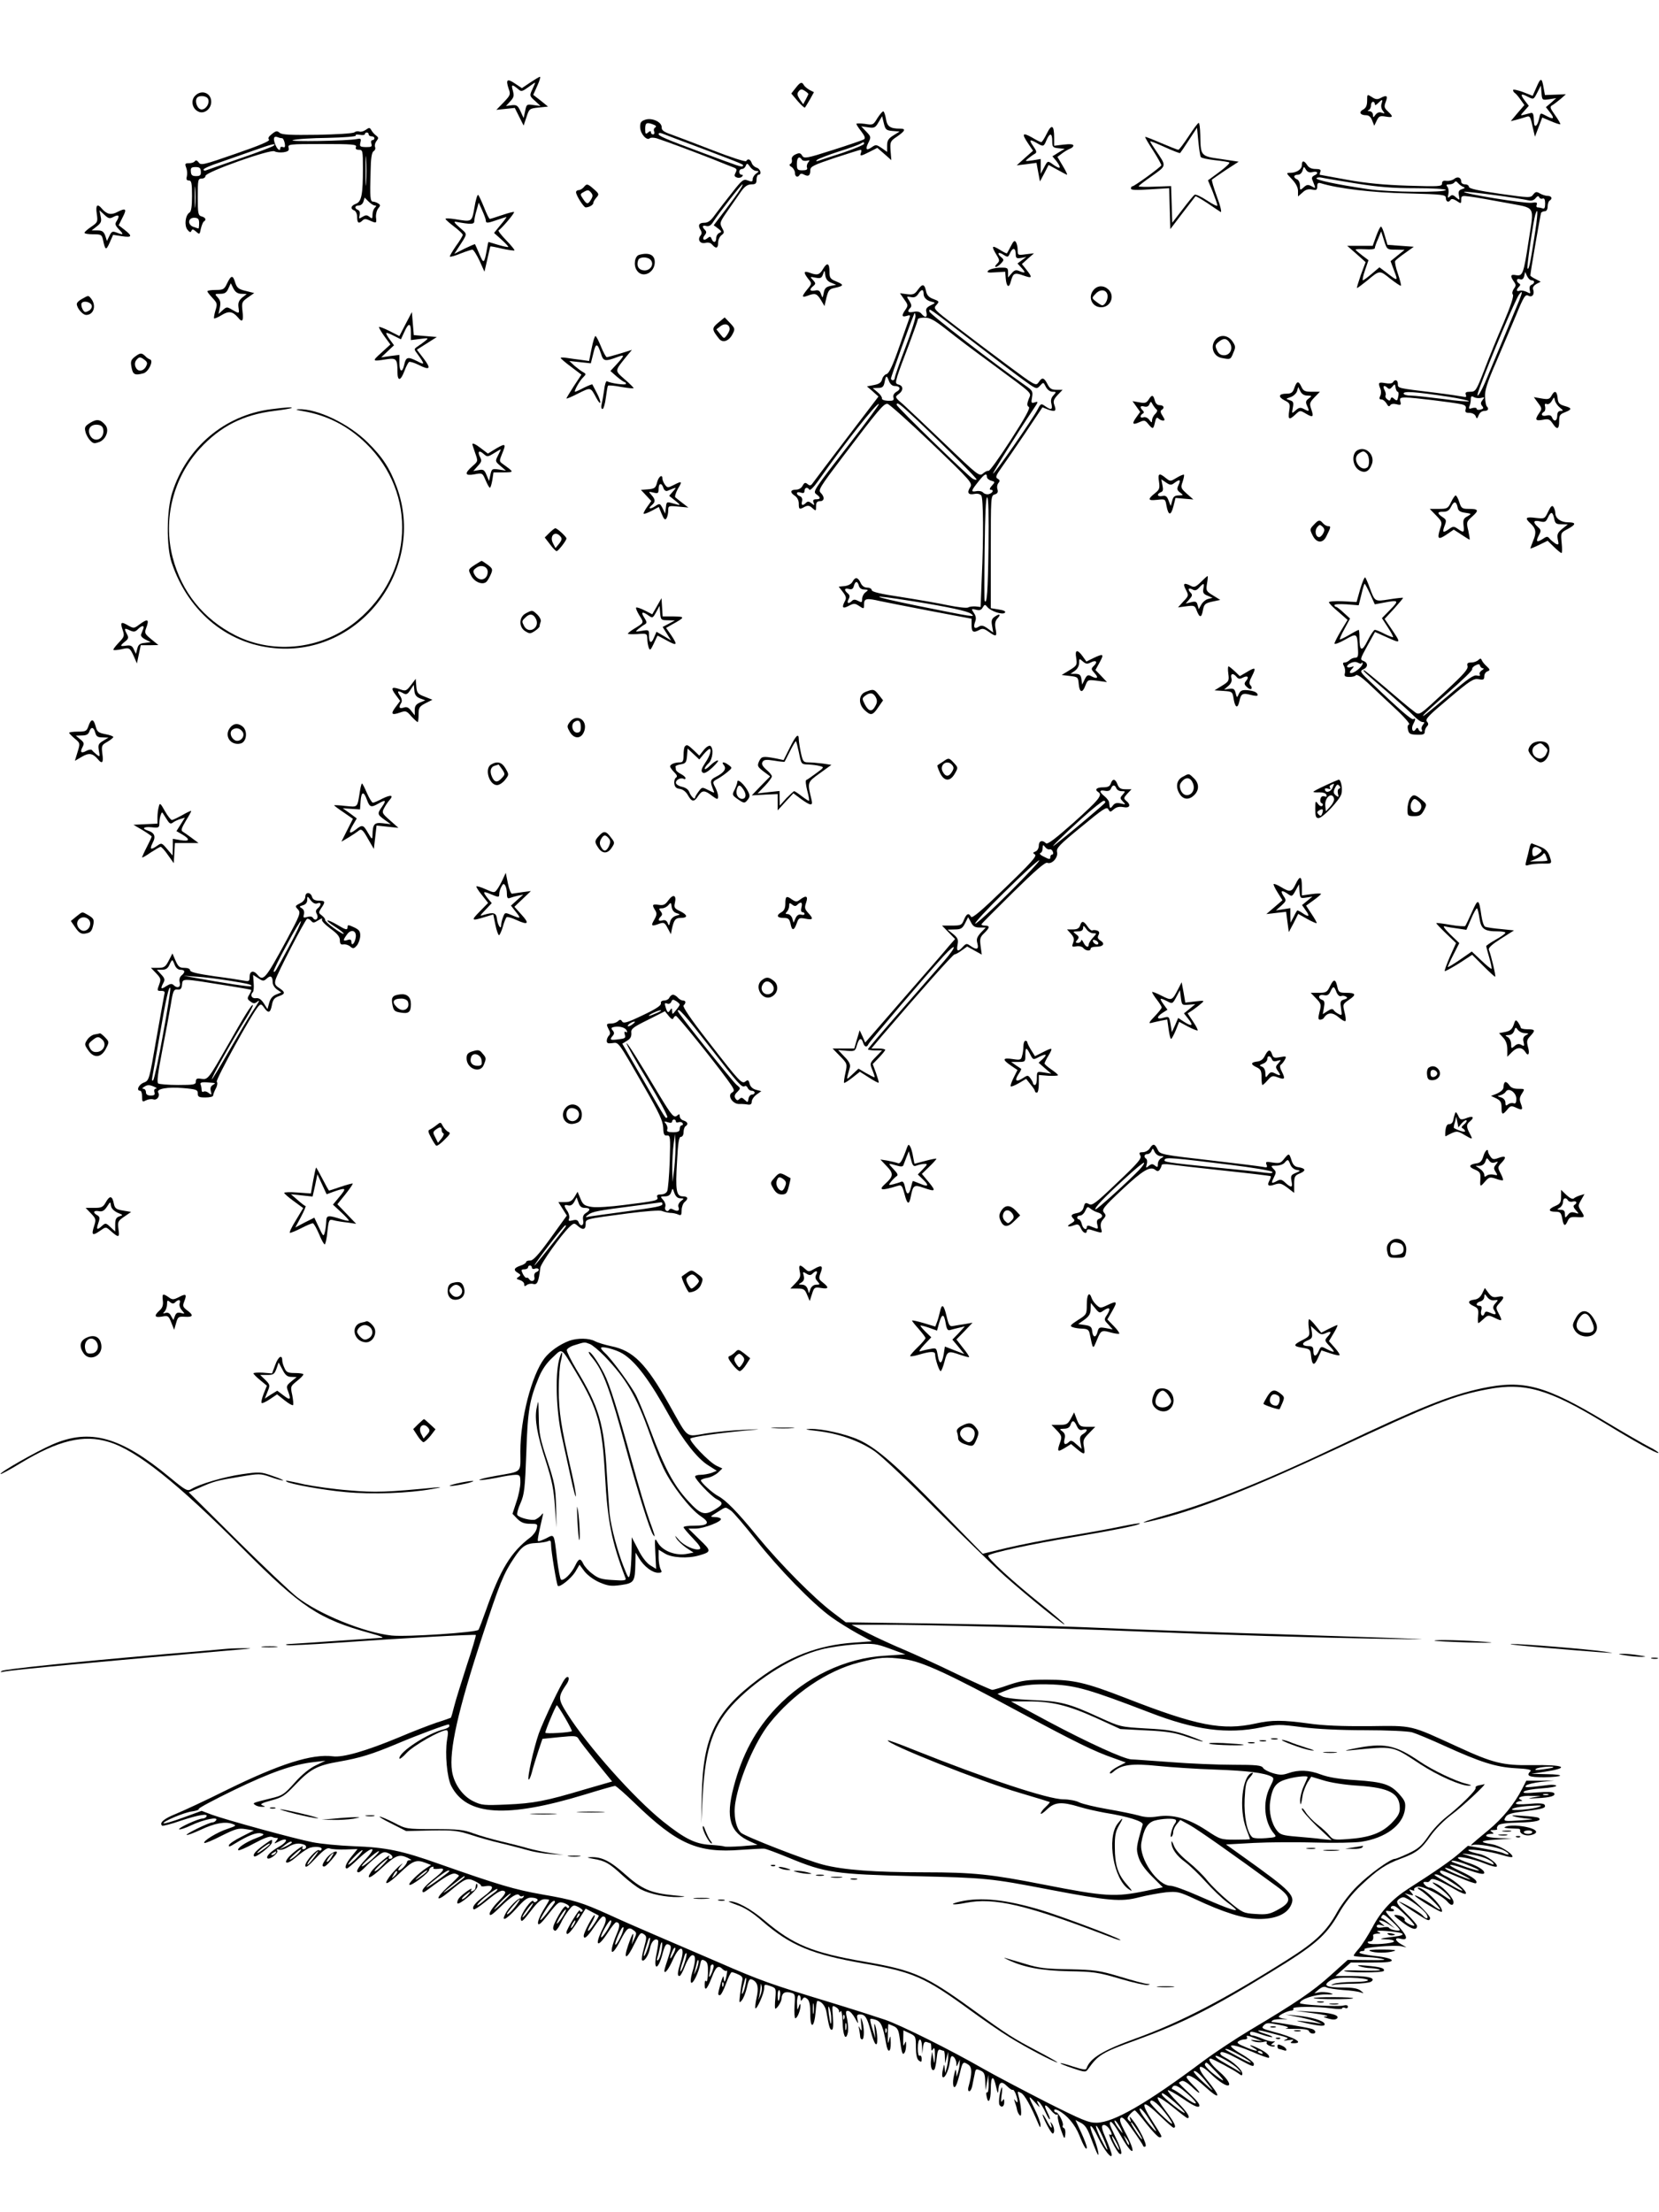 <?xml version="1.0" standalone="no"?>
<!DOCTYPE svg PUBLIC "-//W3C//DTD SVG 20010904//EN"
 "http://www.w3.org/TR/2001/REC-SVG-20010904/DTD/svg10.dtd">
<svg version="1.0" xmlns="http://www.w3.org/2000/svg"
 width="864pt" height="1152pt" viewBox="0 0 864 1152"
 preserveAspectRatio="xMidYMid meet">

<g transform="translate(0,1152) scale(0.1,-0.1)"
fill="#000000" stroke="none">
<path d="M2761 11090 l-43 -29 -36 24 c-41 28 -49 21 -33 -27 11 -30 9 -34
-26 -71 l-38 -39 48 5 48 5 23 -46 23 -46 15 45 c14 43 16 44 63 49 l49 5 -38
31 -39 30 21 47 c12 26 18 47 14 47 -4 0 -27 -14 -51 -30z m12 -34 c-16 -34
-16 -35 13 -61 l29 -27 -37 5 c-35 5 -36 4 -43 -31 l-8 -37 -16 35 c-14 30
-20 35 -46 32 l-30 -4 22 24 c19 20 21 29 14 56 -10 34 -5 35 30 6 13 -12 20
-10 49 11 19 14 35 25 37 25 1 0 -5 -15 -14 -34z"/>
<path d="M8002 11066 l-20 -45 -51 20 c-28 10 -51 15 -51 10 0 -6 4 -12 10
-16 5 -3 18 -18 29 -34 l20 -28 -36 -42 -35 -42 28 7 c16 4 39 11 51 15 20 7
23 4 34 -48 l13 -55 19 50 19 50 45 -19 c25 -11 47 -18 49 -16 2 2 -10 23 -27
47 -27 38 -29 44 -15 52 9 5 28 20 44 33 l27 24 -55 -2 -54 -2 -7 38 c-9 54
-15 54 -37 3z m66 -63 l37 6 -27 -24 -27 -23 21 -27 c25 -32 20 -39 -16 -20
-36 19 -33 20 -41 -15 -9 -39 -25 -48 -26 -16 -2 46 -5 51 -19 47 -8 -2 -24
-6 -35 -9 -18 -5 -18 -3 4 21 l23 26 -21 27 c-26 34 -21 40 16 20 30 -15 30
-15 49 22 l19 37 3 -39 c3 -38 4 -38 40 -33z"/>
<path d="M4143 11061 l-22 -28 33 -39 c19 -22 36 -37 38 -34 3 3 14 22 26 42
l21 38 -22 11 c-12 7 -26 18 -30 25 -11 20 -19 17 -44 -15z m67 -31 c-1 -3 -7
-16 -14 -29 l-13 -24 -18 26 c-14 22 -15 30 -5 42 9 11 16 12 31 2 10 -6 19
-14 19 -17z"/>
<path d="M1015 11020 c-22 -24 -14 -65 16 -80 30 -17 69 11 69 50 0 47 -52 66
-85 30z m69 -16 c9 -22 -11 -54 -34 -54 -21 0 -37 40 -25 59 10 17 52 13 59
-5z"/>
<path d="M7120 10996 c0 -25 -6 -38 -20 -46 -25 -13 -17 -30 14 -30 15 0 25
-9 32 -27 l11 -28 13 27 c11 23 17 26 46 21 40 -7 42 -1 12 27 -19 18 -21 24
-11 50 12 32 5 37 -28 19 -16 -8 -26 -7 -45 6 -24 15 -24 15 -24 -19z m75 -16
c-4 -12 -1 -28 7 -37 11 -15 11 -16 -6 -10 -12 5 -23 1 -32 -10 -13 -17 -13
-17 -14 0 0 9 -8 17 -17 18 -11 0 -13 3 -5 6 6 2 12 13 12 24 0 10 5 19 10 19
6 0 10 -5 10 -12 0 -8 6 -6 17 5 22 22 26 21 18 -3z"/>
<path d="M4569 10904 c-21 -35 -23 -36 -65 -29 -24 3 -44 3 -44 0 0 -4 11 -21
26 -40 18 -24 22 -35 13 -41 -7 -4 -79 -29 -161 -55 -138 -44 -150 -46 -160
-30 -9 15 -15 16 -35 7 -15 -7 -22 -17 -19 -28 2 -9 -1 -19 -8 -22 -7 -3 -5
-9 7 -16 9 -6 17 -20 17 -30 0 -21 15 -27 25 -10 4 7 12 7 24 0 22 -11 31 -4
31 24 0 19 18 27 128 64 70 23 131 42 135 42 3 0 4 -7 1 -15 -8 -20 -1 -19 46
5 l39 20 37 -32 36 -32 -4 49 c-3 46 -2 50 34 74 43 30 47 41 16 41 -52 0 -68
11 -74 51 -4 22 -10 39 -14 39 -5 0 -18 -16 -31 -36z m79 -66 l37 -3 -32 -20
c-26 -16 -33 -27 -33 -53 l0 -33 -28 20 c-27 18 -31 19 -51 5 -30 -21 -36 -12
-18 24 14 28 13 31 -12 57 l-26 27 36 -5 c32 -5 38 -2 54 26 l19 32 9 -37 c8
-33 12 -37 45 -40z m-148 -67 c0 -5 -51 -26 -112 -47 -62 -20 -120 -39 -128
-42 -10 -3 -12 -2 -5 5 6 6 55 25 110 43 55 17 107 36 115 41 19 11 20 11 20
0z m-324 -82 c3 -6 15 -8 26 -6 15 4 17 3 7 -9 -6 -7 -9 -20 -6 -27 4 -10 -4
-14 -24 -14 -26 0 -29 4 -29 34 0 32 12 43 26 22z"/>
<path d="M3359 10896 c-21 -7 -26 -15 -25 -40 1 -33 35 -71 50 -56 4 4 20 4
35 0 39 -12 205 -74 296 -110 44 -18 90 -36 103 -41 19 -7 21 -12 13 -28 -8
-15 -7 -20 6 -25 9 -4 21 -2 27 4 7 7 6 10 -2 10 -7 0 -12 7 -12 15 0 8 6 15
14 15 8 0 17 8 20 17 6 14 8 14 22 -5 8 -12 23 -22 32 -22 16 -1 16 -2 0 -14
-10 -7 -18 -20 -18 -29 0 -13 -5 -15 -25 -7 -23 9 -30 4 -83 -64 -32 -40 -71
-91 -88 -114 -22 -31 -36 -42 -56 -42 -29 0 -35 -14 -18 -40 5 -9 5 -19 -2
-27 -17 -21 -2 -44 25 -38 15 4 28 1 36 -9 20 -23 31 -19 31 10 0 15 8 32 17
39 16 12 16 16 3 39 -13 25 -11 30 30 89 24 34 55 79 69 99 19 27 33 37 54 38
22 0 27 4 27 25 0 14 5 25 10 25 19 0 10 32 -10 37 -10 3 -22 14 -25 24 -7 20
-20 25 -29 10 -3 -5 -81 20 -173 56 -93 36 -190 73 -218 83 -38 13 -50 22 -49
37 1 28 -52 52 -87 39z m45 -25 c13 -5 16 -10 8 -15 -6 -3 -9 -13 -5 -21 3 -8
0 -15 -6 -15 -6 0 -11 5 -11 11 0 8 -5 8 -15 -1 -13 -11 -15 -8 -15 19 0 32 8
36 44 22z m261 -128 c212 -81 211 -80 203 -88 -6 -6 -17 -2 -208 69 -197 73
-230 88 -230 98 0 6 8 7 18 3 9 -4 107 -41 217 -82z m189 -210 c-9 -16 -44
-63 -77 -107 l-60 -79 23 -17 c19 -15 20 -18 6 -23 -9 -4 -16 -16 -16 -27 0
-24 -15 -27 -24 -4 -5 13 -9 14 -21 4 -20 -17 -31 -5 -15 15 10 12 10 19 2 27
-18 18 -14 27 7 21 14 -3 25 4 37 24 27 42 144 193 151 193 3 0 -3 -12 -13
-27z"/>
<path d="M6190 10810 c-25 -38 -49 -70 -53 -70 -5 0 -45 16 -90 35 -44 19 -82
34 -83 32 -2 -1 17 -34 42 -72 24 -38 43 -72 42 -76 -4 -10 -140 -109 -150
-109 -5 0 -8 -5 -8 -12 0 -8 27 -9 100 -4 l99 6 3 -107 3 -106 64 84 c36 46
66 86 67 87 1 2 29 -14 61 -35 32 -22 64 -43 70 -47 7 -4 -1 32 -19 79 -17 47
-29 87 -26 90 2 2 34 24 71 49 l68 44 -93 14 c-106 15 -105 15 -107 126 -1 34
-4 62 -8 62 -5 0 -28 -32 -53 -70z m64 -108 c3 -5 36 -12 72 -16 37 -4 71 -9
76 -12 5 -3 -19 -25 -51 -49 l-60 -44 25 -60 c13 -34 24 -65 24 -71 0 -6 -24
6 -54 26 -30 20 -59 33 -64 30 -6 -3 -34 -38 -63 -76 l-54 -70 -3 96 -3 95
-84 -3 c-47 -2 -85 -1 -85 2 0 3 31 27 70 54 77 55 76 49 19 133 -16 23 -29
44 -29 47 0 3 34 -11 76 -30 42 -19 78 -33 80 -31 2 2 23 32 46 68 l42 64 7
-72 c4 -39 9 -76 13 -81z"/>
<path d="M5452 10825 c-12 -25 -25 -45 -29 -45 -5 0 -27 11 -50 25 -49 27 -53
19 -18 -33 l25 -37 -43 -38 -42 -38 51 6 52 7 9 -49 9 -48 23 43 22 43 46 -25
c25 -14 48 -26 50 -26 3 0 -7 21 -22 46 l-28 47 24 18 c13 10 32 21 42 25 9 3
17 10 17 16 0 7 -17 9 -50 5 l-50 -6 0 42 c0 66 -13 73 -38 22z m28 -39 c0
-32 3 -35 33 -38 l32 -3 -32 -19 -32 -20 20 -24 c28 -37 23 -46 -12 -22 -34
25 -32 25 -53 -15 l-16 -30 0 38 0 39 -42 -7 c-41 -6 -42 -5 -23 10 11 9 26
20 34 24 12 7 10 14 -8 40 -24 34 -19 38 19 16 34 -20 36 -19 50 15 17 40 30
38 30 -4z"/>
<path d="M1905 10844 c-11 -8 -26 -12 -33 -9 -8 3 -20 1 -26 -4 -7 -6 -93 -11
-192 -13 -140 -2 -184 0 -197 10 -14 12 -20 11 -41 -6 -17 -13 -22 -22 -15
-29 7 -7 -50 -31 -172 -73 -169 -59 -183 -62 -194 -46 -8 11 -15 13 -20 7 -3
-6 -17 -11 -30 -11 -22 0 -23 -3 -15 -24 5 -13 6 -33 3 -45 -4 -15 -1 -21 11
-21 13 0 16 -13 16 -80 0 -55 -4 -81 -13 -87 -22 -13 -28 -68 -11 -89 11 -14
17 -16 21 -6 4 10 9 9 24 -4 18 -16 19 -16 25 15 4 17 11 34 15 37 15 9 10 21
-11 27 -18 5 -20 14 -20 101 0 89 1 96 20 96 11 0 20 6 20 14 0 20 340 141
360 128 8 -5 29 -7 46 -5 25 4 31 9 27 24 -5 18 3 19 176 19 156 0 180 -2 175
-15 -4 -10 0 -15 15 -15 20 0 21 -5 21 -97 0 -136 -7 -173 -36 -184 -27 -10
-31 -27 -9 -35 9 -4 15 -19 15 -35 0 -31 9 -36 28 -17 9 9 18 9 37 0 36 -16
37 -16 33 17 -1 16 4 36 12 46 12 14 12 18 -1 26 -8 5 -20 9 -26 9 -15 0 -17
20 -13 155 1 71 6 102 16 108 7 4 11 14 7 22 -3 9 1 22 8 31 11 14 11 18 -2
28 -9 6 -20 19 -25 28 -8 14 -11 15 -29 2z m15 -24 c0 -5 7 -10 15 -10 8 0 15
-4 15 -10 0 -5 -5 -10 -11 -10 -6 0 -8 -8 -5 -18 5 -16 1 -18 -28 -18 -31 1
-34 3 -29 24 5 20 2 22 -18 18 -49 -10 -365 -15 -334 -6 17 6 98 11 182 12 85
2 149 7 146 12 -4 5 6 7 21 4 14 -3 26 -1 26 3 0 5 5 9 10 9 6 0 10 -4 10 -10z
m-450 -20 c4 0 10 -12 13 -26 3 -18 1 -24 -9 -20 -8 3 -14 1 -14 -4 0 -21 -16
-9 -27 19 -12 32 -7 45 15 36 7 -3 17 -5 22 -5z m-45 -39 c-6 -5 -84 -35 -175
-66 -91 -32 -171 -60 -177 -62 -7 -3 -13 -1 -13 4 0 5 35 21 78 35 42 15 122
43 177 62 104 37 126 42 110 27z m482 -193 c-2 -35 -3 -7 -3 62 0 69 1 97 3
63 2 -35 2 -91 0 -125z m-861 59 c1 -19 -3 -24 -25 -24 -20 0 -26 5 -27 24 -2
19 3 23 25 23 20 0 26 -5 27 -23z m-29 -180 c-2 -23 -3 -1 -3 48 0 50 1 68 3
42 2 -26 2 -67 0 -90z m935 3 c9 0 9 -3 0 -12 -7 -7 -12 -23 -12 -36 0 -21 -2
-23 -16 -11 -13 10 -19 10 -36 0 -19 -12 -20 -11 -15 9 3 13 0 23 -9 27 -20 8
-17 23 5 23 10 0 21 9 24 21 l6 20 20 -20 c12 -12 26 -21 33 -21z m-915 -92
c0 -16 -2 -28 -3 -28 -1 0 -14 4 -28 9 -32 13 -26 49 8 47 18 -1 23 -7 23 -28z"/>
<path d="M6780 10660 c0 -22 -28 -40 -61 -40 -22 0 -21 -1 9 -33 21 -22 32
-43 32 -62 l0 -28 23 20 c15 15 30 20 50 16 23 -5 27 -2 27 17 0 16 5 20 18
16 91 -28 267 -49 450 -53 189 -5 202 -7 202 -24 0 -20 15 -26 25 -9 4 6 16 4
31 -6 23 -16 24 -15 24 6 0 21 3 22 48 16 26 -3 109 -18 185 -32 160 -31 147
-7 117 -205 -25 -164 -30 -178 -64 -172 -29 6 -33 -3 -12 -33 12 -17 12 -22 0
-38 -8 -12 -10 -24 -5 -30 6 -7 -12 -61 -48 -146 -32 -74 -78 -186 -101 -247
-42 -108 -45 -113 -73 -113 -22 0 -28 -4 -23 -16 4 -11 1 -14 -12 -10 -9 2
-75 12 -147 21 -198 24 -195 23 -195 45 0 22 -15 27 -26 9 -4 -6 -20 -8 -40
-4 -35 6 -38 3 -25 -30 5 -11 4 -28 -1 -37 -6 -13 -5 -18 6 -18 9 0 20 -10 27
-21 8 -15 13 -18 19 -10 4 8 17 10 33 6 22 -6 25 -4 20 14 -5 18 -1 21 29 21
35 0 242 -25 289 -35 21 -5 26 -11 22 -26 -4 -15 0 -19 20 -19 14 0 28 -7 32
-17 6 -16 8 -15 16 5 5 13 17 22 29 22 20 0 26 11 13 24 -4 4 -8 26 -9 49 -2
32 11 74 56 177 32 74 79 186 105 247 41 100 49 112 65 103 20 -11 34 9 24 34
-3 9 4 19 17 27 l23 12 -27 14 c-15 7 -27 16 -27 18 0 16 53 321 56 327 3 4
12 8 20 8 8 0 14 10 14 24 0 14 5 28 10 31 17 10 11 25 -10 25 -11 0 -29 6
-41 13 -17 10 -22 9 -34 -6 -13 -18 -19 -18 -174 4 -112 16 -161 27 -161 36 0
7 -9 13 -20 13 -11 0 -20 6 -20 14 0 22 -19 29 -37 14 -9 -7 -26 -11 -39 -10
-17 3 -24 -1 -24 -14 0 -15 -15 -16 -177 -11 -126 4 -219 13 -318 31 -77 14
-141 26 -142 26 -1 0 0 7 3 15 5 11 -1 15 -25 15 -20 0 -35 7 -43 20 -16 25
-28 26 -28 0z m56 -36 c27 7 33 -8 8 -18 -9 -4 -14 -12 -10 -21 20 -50 20 -48
-3 -35 -19 10 -26 9 -42 -6 -18 -16 -19 -16 -19 10 0 15 -7 29 -15 32 -21 9
-19 24 4 24 11 0 21 9 25 23 6 21 7 21 17 4 8 -13 18 -17 35 -13z m224 -59
c118 -19 192 -25 312 -25 87 0 158 -4 158 -9 0 -15 -298 -12 -405 4 -168 25
-274 48 -269 57 3 4 15 6 27 3 12 -3 92 -16 177 -30z m560 -18 c12 -4 10 -7
-6 -12 -16 -5 -20 -12 -16 -33 5 -26 4 -26 -15 -10 -15 14 -22 15 -32 5 -11
-10 -13 -8 -8 12 3 14 1 31 -5 38 -8 10 -6 13 10 13 12 0 24 5 27 11 5 7 11 5
18 -4 7 -8 19 -17 27 -20z m344 -71 c11 -3 26 2 33 12 10 12 16 13 19 5 3 -7
11 -10 18 -7 9 3 13 -5 13 -26 0 -23 -4 -29 -14 -25 -8 3 -19 5 -25 5 -6 0 -8
6 -5 14 5 11 -1 14 -26 10 -35 -5 -361 48 -352 57 5 5 290 -33 339 -45z m26
-197 c-22 -140 -28 -165 -35 -157 -5 4 31 250 41 281 16 49 13 -4 -6 -124z
m-13 -219 c17 0 17 -16 -1 -23 -9 -4 -12 -14 -9 -28 5 -19 4 -20 -16 -9 -13 6
-29 9 -37 6 -17 -6 -19 5 -3 21 8 8 8 13 0 17 -17 11 -13 29 5 22 11 -4 18 1
22 16 l5 22 10 -22 c6 -12 16 -22 24 -22z m-66 -107 c-23 -56 -136 -328 -177
-425 -31 -71 -53 -95 -29 -30 54 148 190 469 207 489 18 23 18 14 -1 -34z
m-632 -473 c5 0 6 -11 3 -25 -4 -22 -7 -24 -20 -13 -12 11 -16 11 -20 0 -3
-10 -7 -10 -18 -1 -8 6 -11 15 -8 20 3 5 0 18 -6 29 -11 21 -1 27 16 10 8 -8
15 -6 25 6 13 16 14 16 17 -4 2 -12 7 -22 11 -22z m264 -26 c59 -9 107 -20
107 -23 0 -4 -60 1 -132 11 -73 9 -150 18 -170 18 -22 0 -38 5 -38 11 0 13 61
9 233 -17z m171 -6 c19 5 19 4 7 -11 -10 -13 -11 -20 -2 -31 9 -11 7 -15 -9
-19 -11 -3 -20 -1 -20 5 0 5 -10 6 -22 3 -17 -6 -20 -4 -15 10 4 9 7 25 7 36
0 16 4 18 16 11 9 -5 26 -7 38 -4z"/>
<path d="M3040 10545 c-7 -8 -19 -15 -26 -15 -8 0 -14 -5 -14 -11 0 -16 40
-79 50 -79 18 0 40 13 40 23 0 6 7 18 16 28 15 17 14 20 -12 43 -34 30 -38 31
-54 11z m39 -29 c9 -11 9 -19 -1 -35 -16 -27 -22 -26 -42 4 -15 22 -15 25 2
34 23 14 28 13 41 -3z"/>
<path d="M2471 10440 c-14 -78 -11 -76 -103 -61 -27 4 -48 5 -48 1 0 -3 20
-21 45 -40 25 -19 45 -38 45 -43 0 -5 -16 -32 -36 -59 -19 -28 -33 -52 -31
-54 2 -3 28 4 56 16 28 11 56 20 61 20 6 0 22 -26 37 -57 l26 -58 15 65 c8 36
15 66 16 67 1 1 29 -4 61 -12 33 -7 62 -11 64 -9 3 2 -17 26 -43 53 -26 27
-44 50 -39 52 13 6 85 90 80 95 -2 2 -30 -5 -62 -16 -32 -11 -61 -20 -64 -20
-4 0 -17 27 -30 60 -14 34 -27 63 -31 65 -4 2 -13 -27 -19 -65z m59 -67 c0
-17 8 -16 60 2 23 8 45 15 47 15 3 0 -11 -19 -30 -41 l-34 -42 39 -35 c21 -19
37 -36 35 -38 -2 -2 -26 3 -53 11 -27 8 -50 15 -50 15 -1 0 -5 -17 -8 -37 -14
-77 -17 -79 -39 -27 -11 27 -22 50 -23 52 -1 2 -26 -9 -55 -23 l-53 -27 17 26
c55 85 54 73 11 111 -28 24 -33 33 -19 30 76 -14 95 -14 95 3 0 9 5 35 12 57
l11 40 18 -40 c10 -22 19 -46 19 -52z"/>
<path d="M504 10407 c6 -42 5 -45 -29 -68 -19 -13 -35 -27 -35 -31 0 -5 20 -8
45 -8 41 0 45 -2 51 -27 12 -57 16 -59 35 -17 l18 41 46 -7 c53 -8 56 0 14 33
l-31 24 21 42 c23 44 17 50 -30 26 -31 -16 -53 -11 -79 19 -23 28 -33 18 -26
-27z m86 -17 c28 15 35 8 19 -19 -12 -17 -10 -24 11 -46 26 -27 24 -30 -13
-16 -21 8 -26 6 -37 -17 l-13 -27 -9 28 c-8 21 -16 27 -40 27 l-31 0 27 21
c23 18 26 26 20 53 l-6 31 25 -23 c21 -20 28 -22 47 -12z"/>
<path d="M7167 10290 l-18 -50 -67 0 -66 0 48 -42 48 -43 -25 -67 c-13 -38
-22 -68 -20 -68 3 0 26 17 52 38 67 56 65 56 121 11 28 -22 54 -39 56 -37 2 3
-5 31 -16 63 -11 31 -17 61 -14 66 2 4 25 23 51 41 l46 33 -69 5 -68 5 -14 48
c-7 26 -16 47 -20 47 -4 0 -15 -22 -25 -50z m102 -70 l46 -1 -36 -29 -37 -30
19 -51 c21 -54 19 -55 -41 -8 l-36 27 -39 -33 c-22 -19 -43 -34 -47 -35 -4 0
1 24 11 53 l18 52 -33 25 c-18 14 -34 27 -34 30 0 3 22 3 50 2 28 -2 50 0 50
6 0 5 7 27 17 48 l16 39 15 -47 c15 -48 16 -48 61 -48z"/>
<path d="M5265 10239 c-10 -19 -19 -36 -21 -38 -2 -2 -19 7 -38 19 -41 25 -44
19 -17 -26 18 -29 18 -33 3 -48 -9 -9 -12 -16 -6 -16 6 0 18 8 28 19 15 16 15
19 1 31 -25 20 -17 32 10 14 24 -15 25 -15 36 10 14 29 29 25 29 -8 0 -20 4
-23 28 -19 l27 5 -23 -17 -23 -17 22 -24 c23 -25 19 -29 -16 -14 -15 6 -24 2
-37 -14 l-18 -21 0 26 c0 25 -3 26 -45 25 -25 -1 -51 -8 -58 -15 -10 -10 -2
-12 38 -9 l50 3 3 -37 c4 -42 17 -50 26 -15 12 45 19 49 64 33 48 -17 51 -13
18 29 l-24 30 31 28 32 28 -42 -5 c-42 -6 -43 -5 -43 21 0 16 -4 34 -9 42 -7
11 -13 6 -26 -20z"/>
<path d="M3329 10193 c-23 -6 -31 -53 -13 -80 28 -45 94 -15 94 42 0 38 -30
52 -81 38z m60 -27 c20 -24 -4 -58 -37 -54 -27 3 -39 25 -28 54 7 18 50 18 65
0z"/>
<path d="M4286 10119 c-18 -31 -30 -34 -70 -19 -31 11 -33 2 -7 -32 20 -24 20
-25 -4 -54 -31 -38 -31 -46 1 -34 39 15 48 12 69 -22 l19 -32 10 44 c10 39 15
45 44 51 47 10 49 16 8 33 -32 13 -36 19 -36 50 0 46 -12 52 -34 15z m42 -71
l27 -11 -30 -6 c-23 -5 -31 -13 -35 -36 -6 -29 -6 -29 -14 -7 -6 19 -14 23
-32 19 -27 -5 -31 5 -9 23 14 12 14 15 -1 32 -17 17 -16 18 13 12 26 -5 32 -2
39 17 8 24 9 24 12 -4 2 -19 12 -32 30 -39z"/>
<path d="M1183 10045 c-15 -32 -20 -35 -60 -35 -24 0 -43 -3 -43 -7 0 -4 12
-19 27 -35 24 -26 26 -30 15 -65 -6 -20 -9 -39 -7 -41 2 -2 20 5 39 17 37 23
58 20 86 -13 22 -28 29 -17 23 32 -5 47 -4 50 28 73 l33 23 -44 11 c-38 9 -46
16 -55 43 -12 41 -21 40 -42 -3z m75 -55 l27 -1 -24 -19 c-17 -15 -22 -27 -19
-50 5 -35 5 -35 -33 -13 -27 16 -29 16 -50 -3 l-21 -19 7 33 c5 25 3 38 -11
53 -17 18 -16 19 13 19 23 0 33 6 42 27 l13 28 14 -28 c10 -19 23 -27 42 -27z"/>
<path d="M4781 10012 c-17 -24 -25 -28 -57 -24 l-37 5 22 -32 c21 -29 21 -32
7 -53 -22 -31 -20 -41 6 -33 15 5 20 4 16 -6 -3 -8 -27 -77 -54 -153 -34 -98
-54 -141 -67 -144 -9 -2 -20 -15 -23 -27 -4 -17 -16 -25 -42 -30 l-37 -7 30
-26 30 -27 -164 -215 c-90 -118 -169 -223 -177 -234 -11 -16 -16 -17 -28 -7
-12 10 -17 8 -26 -8 -6 -13 -21 -21 -35 -21 -30 0 -32 -15 -5 -32 12 -8 20
-24 20 -40 0 -31 3 -33 31 -17 16 8 25 7 40 -7 18 -16 19 -16 19 9 0 20 5 27
20 27 24 0 26 22 4 44 -14 14 -3 31 112 183 188 248 217 283 236 280 9 -1 113
-94 231 -207 206 -197 213 -206 200 -227 -19 -29 -10 -42 23 -35 16 3 29 -1
35 -9 10 -17 12 -217 2 -428 l-6 -152 -26 3 c-14 1 -32 -1 -38 -5 -7 -5 -55 1
-105 11 -51 11 -162 30 -245 43 -107 16 -153 27 -153 36 0 7 -11 13 -23 13
-16 0 -28 9 -35 25 -14 30 -28 32 -42 6 -6 -12 -23 -21 -41 -23 l-31 -3 21
-27 c17 -22 20 -32 12 -47 -19 -35 -13 -43 19 -26 27 14 32 14 55 -1 24 -16
25 -16 25 10 0 30 14 32 83 16 23 -5 140 -28 260 -51 l217 -41 0 -34 c0 -36 9
-41 41 -24 15 9 26 6 48 -10 40 -28 44 -26 36 16 -5 27 -2 41 11 55 20 22 8
25 -19 5 -13 -10 -15 -21 -10 -46 l6 -34 -29 21 c-22 16 -33 18 -46 10 -23
-15 -30 -5 -20 24 7 17 5 31 -6 47 -15 22 -14 23 11 17 18 -5 28 -2 35 12 10
16 12 17 24 2 18 -22 79 -42 91 -30 7 7 -4 13 -31 17 l-42 7 0 293 c0 286 0
293 20 299 15 5 19 12 15 26 -4 11 -2 26 5 34 8 10 8 15 -4 22 -13 7 -10 16
20 58 20 28 76 109 125 182 l88 132 30 -12 c37 -13 44 -8 32 24 -7 19 -4 29
17 52 l26 27 -32 0 c-25 0 -35 6 -47 30 -18 35 -28 37 -46 9 -14 -20 -19 -17
-159 87 -80 59 -200 150 -268 202 -119 91 -123 95 -106 113 17 19 16 20 -15
32 -23 8 -34 20 -38 40 -8 39 -19 41 -42 9z m29 -21 c0 -21 16 -37 45 -43 18
-4 17 -6 -8 -18 -22 -11 -27 -19 -22 -37 6 -27 -7 -30 -26 -7 -9 11 -22 14
-41 10 -29 -6 -36 2 -17 21 8 8 6 18 -5 36 -16 24 -16 24 8 20 17 -4 28 1 38
16 16 26 28 27 28 2z m252 -247 c101 -77 217 -166 260 -197 75 -55 76 -55 94
-36 18 20 18 20 31 -6 8 -15 22 -25 35 -25 20 0 20 -1 4 -19 -12 -13 -15 -27
-10 -45 7 -30 -2 -33 -33 -11 -21 15 -23 14 -39 -17 -24 -47 -226 -339 -232
-334 -3 4 127 212 209 334 27 40 28 43 9 37 -19 -6 -21 -4 -15 27 5 30 2 35
-37 62 -144 100 -498 372 -498 384 0 18 -15 28 222 -154z m-347 -34 c-30 -79
-55 -150 -55 -157 0 -7 -4 -13 -10 -13 -5 0 -10 4 -10 9 0 8 96 275 117 326 8
20 8 20 11 0 1 -11 -22 -85 -53 -165z m218 91 c45 -36 151 -116 235 -177 223
-165 203 -146 189 -183 -9 -25 -9 -34 1 -40 9 -5 -18 -54 -94 -172 -58 -90
-110 -163 -116 -161 -6 2 -19 -5 -29 -14 -18 -16 -27 -9 -195 152 -97 93 -196
186 -220 208 -44 37 -44 39 -25 53 26 18 27 43 2 50 -18 5 -18 8 -7 46 7 23
34 96 60 163 25 67 46 125 46 131 0 5 16 9 35 9 29 0 52 -13 118 -65z m-303
-266 c6 -15 17 -25 29 -25 29 0 35 -17 10 -30 -13 -8 -19 -18 -16 -30 4 -15
-1 -18 -29 -17 -20 1 -33 6 -31 13 1 6 -9 21 -23 32 l-25 21 28 1 c22 0 29 5
34 30 7 37 11 37 23 5z m-197 -315 c-203 -262 -201 -259 -180 -275 22 -16 22
-25 -3 -25 -14 0 -18 -5 -13 -17 6 -16 5 -16 -11 -4 -13 11 -20 11 -28 3 -18
-18 -27 -14 -21 8 3 12 -1 22 -11 26 -23 9 -20 27 4 19 14 -5 20 -2 20 9 0 18
16 21 25 6 4 -6 25 15 47 47 137 195 306 409 315 399 3 -2 -62 -90 -144 -196z
m334 121 c164 -155 323 -314 319 -318 -2 -3 -11 -1 -20 4 -25 14 -396 374
-396 385 0 17 16 5 97 -71z m373 -305 c0 -7 10 -16 22 -19 21 -6 21 -7 3 -27
-10 -11 -13 -20 -7 -20 20 0 13 -17 -8 -23 -10 -3 -24 1 -30 8 -6 7 -22 10
-36 7 -30 -5 -28 1 16 56 27 34 40 40 40 18z m8 -370 c-3 -225 -8 -296 -20
-275 -2 2 -2 124 0 272 2 174 6 267 13 267 7 0 9 -88 7 -264z m-675 -196 c3
-13 14 -20 29 -20 21 -1 22 -2 6 -14 -10 -7 -18 -23 -18 -35 0 -19 -3 -20 -21
-10 -15 8 -24 8 -32 0 -18 -18 -29 -13 -18 8 8 14 7 22 -4 31 -21 18 -18 29 6
23 15 -4 22 0 26 16 7 26 19 27 26 1z m282 -81 c187 -30 283 -51 302 -65 27
-20 16 -18 -277 41 -258 53 -269 63 -25 24z"/>
<path d="M5697 10012 c-34 -37 -11 -92 38 -92 50 0 73 60 37 93 -24 22 -55 21
-75 -1z m71 -30 c3 -22 -13 -52 -28 -52 -4 0 -18 9 -31 19 -24 19 -24 19 -4
40 24 28 59 24 63 -7z"/>
<path d="M428 9964 c-16 -8 -28 -20 -28 -27 0 -21 30 -57 49 -57 38 0 54 47
27 83 -16 20 -14 20 -48 1z m50 -36 c2 -9 -6 -22 -17 -27 -17 -9 -22 -8 -31 9
-6 11 -8 25 -5 31 10 16 49 6 53 -13z"/>
<path d="M2112 9832 l-32 -62 -51 26 c-28 14 -53 24 -55 21 -2 -2 10 -23 27
-47 l32 -44 -47 -43 c-50 -45 -49 -46 26 -34 52 8 58 2 58 -66 0 -49 16 -48
35 2 9 25 21 47 25 50 5 3 28 -4 50 -15 59 -30 67 -21 27 32 l-36 47 52 33 52
33 -60 5 -60 5 -5 60 -5 60 -33 -63z m28 -43 l0 -40 48 6 c44 6 46 5 27 -10
-11 -9 -29 -22 -40 -29 -20 -14 -20 -14 1 -42 38 -53 37 -56 -5 -34 -48 24
-57 21 -66 -20 -10 -44 -25 -37 -25 11 l0 41 -47 -6 -48 -7 34 32 33 31 -22
30 c-12 16 -20 31 -18 34 3 2 21 -5 40 -15 l36 -18 18 39 c22 49 34 48 34 -3z"/>
<path d="M3741 9840 c-35 -29 -34 -36 3 -83 19 -25 52 -14 71 23 14 27 13 30
-13 58 l-28 29 -33 -27z m59 -34 c0 -7 -7 -21 -15 -32 -14 -19 -15 -18 -34 6
l-20 25 22 17 c22 17 47 9 47 -16z"/>
<path d="M3081 9705 l-13 -65 -42 6 c-22 3 -56 7 -73 10 -18 3 -33 3 -33 0 0
-3 24 -24 54 -46 l54 -41 -39 -59 c-21 -33 -39 -62 -39 -65 0 -3 28 9 61 26
67 33 64 34 95 -24 25 -46 28 -23 3 25 -12 23 -23 44 -24 46 -2 2 -21 -6 -44
-17 -22 -12 -43 -21 -46 -21 -8 0 22 56 42 75 16 16 16 18 0 27 -10 5 -29 20
-45 33 l-27 25 56 -6 56 -6 13 52 c13 56 21 55 40 -2 12 -40 20 -42 89 -16 35
13 34 7 -5 -36 l-35 -38 33 -29 c18 -15 36 -28 41 -29 4 0 7 -4 7 -9 0 -8 -82
3 -99 14 -5 2 -12 -19 -15 -48 -4 -28 -10 -62 -13 -74 -3 -13 -1 -23 5 -23 5
0 13 26 17 58 4 31 9 60 11 63 2 4 33 1 69 -6 36 -6 65 -9 65 -6 0 2 -21 24
-47 46 -53 47 -53 41 12 122 l26 31 -61 -19 c-34 -10 -65 -19 -70 -19 -4 0
-18 25 -30 55 -12 30 -25 55 -29 55 -4 0 -13 -29 -20 -65z"/>
<path d="M6326 9746 c-23 -36 -5 -82 36 -90 46 -9 47 -9 61 27 13 29 12 35 -5
60 -25 35 -69 37 -92 3z m80 -14 c17 -27 0 -62 -31 -62 -18 0 -29 8 -37 26
-11 23 -10 29 10 45 25 20 42 18 58 -9z"/>
<path d="M702 9662 c-20 -16 -23 -24 -17 -55 7 -38 17 -43 62 -31 26 7 54 65
35 72 -7 2 -19 10 -26 18 -19 18 -26 17 -54 -4z m51 -16 c15 -12 16 -18 7 -35
-6 -12 -19 -21 -30 -21 -23 0 -36 36 -20 55 15 18 20 18 43 1z"/>
<path d="M6741 9500 c-8 -24 -16 -30 -40 -30 -42 0 -47 -16 -11 -35 28 -14 30
-18 24 -55 -7 -46 0 -49 33 -18 23 22 24 22 54 4 37 -22 42 -18 28 23 -10 29
-9 35 17 62 l28 29 -42 0 c-36 0 -44 4 -54 25 -15 33 -24 32 -37 -5z m68 -40
c25 -1 25 -1 7 -15 -16 -12 -18 -19 -8 -40 13 -28 10 -30 -19 -14 -16 8 -25 7
-41 -8 -21 -18 -21 -18 -15 14 5 27 3 33 -16 39 -22 7 -22 7 4 16 15 5 30 19
34 31 l6 22 11 -22 c7 -15 20 -23 37 -23z"/>
<path d="M8080 9459 c-10 -18 -17 -20 -52 -14 l-40 7 22 -30 c21 -28 21 -32 6
-53 -24 -35 -20 -42 19 -35 29 6 36 3 51 -19 23 -35 34 -31 34 11 0 31 4 37
30 47 38 15 38 22 -2 33 -27 8 -34 15 -36 42 -4 37 -16 41 -32 11z m43 -61
c19 -15 20 -18 5 -18 -12 0 -18 -8 -18 -25 0 -28 -17 -34 -27 -9 -4 11 -13 14
-29 10 -24 -6 -33 7 -13 20 6 3 8 15 6 26 -4 14 -1 18 9 14 8 -3 19 4 26 17
12 21 12 21 16 2 2 -11 14 -28 25 -37z"/>
<path d="M5982 9439 c-11 -17 -19 -20 -49 -14 l-35 6 20 -28 20 -28 -20 -28
c-25 -34 -20 -42 17 -25 24 11 29 10 45 -10 24 -29 27 -28 35 9 5 23 10 28 18
20 6 -6 17 -11 24 -11 11 0 10 5 -2 24 -11 16 -13 26 -6 31 18 10 12 25 -9 25
-13 0 -22 9 -26 25 -8 30 -15 31 -32 4z m41 -51 c6 -4 4 -13 -6 -23 -10 -9
-17 -24 -17 -33 -1 -15 -2 -15 -15 2 -8 11 -21 16 -30 13 -17 -7 -21 8 -4 19
8 4 8 9 0 17 -17 17 -13 26 9 20 13 -3 22 1 26 12 7 16 8 16 17 -1 6 -11 15
-22 20 -26z"/>
<path d="M1412 9389 c-242 -31 -440 -198 -515 -434 -30 -94 -31 -282 -3 -365
89 -264 303 -434 561 -447 435 -23 762 426 612 839 -36 98 -73 156 -152 234
-99 98 -262 176 -360 173 -20 -1 -12 -4 23 -10 125 -21 235 -77 329 -169 267
-260 246 -677 -45 -920 -179 -150 -431 -181 -635 -79 -168 85 -281 226 -328
407 -51 199 3 414 142 566 107 116 225 176 385 196 49 6 90 13 93 16 6 5 -30
3 -107 -7z"/>
<path d="M471 9319 c-28 -17 -32 -24 -26 -47 3 -15 15 -36 25 -46 16 -17 22
-17 49 -7 34 15 51 62 30 87 -25 30 -44 34 -78 13z m67 -37 c7 -50 -49 -72
-70 -27 -14 32 5 57 41 53 18 -2 27 -10 29 -26z"/>
<path d="M2460 9206 c0 -2 7 -22 15 -46 15 -42 15 -42 -15 -68 -43 -38 -39
-51 11 -42 41 8 42 7 58 -31 9 -21 19 -39 22 -39 4 0 9 18 13 40 l6 40 53 0
c56 1 56 0 -6 45 -17 12 -17 15 -3 50 23 55 20 58 -29 30 l-44 -27 -34 26
c-31 24 -47 31 -47 22z m134 -57 c-16 -31 -15 -32 13 -56 l28 -24 -37 6 c-35
5 -37 4 -44 -27 l-7 -33 -13 31 c-11 27 -17 31 -41 26 l-28 -5 23 26 c20 21
22 28 12 47 -15 29 -5 38 19 16 18 -16 21 -16 52 3 19 12 35 21 37 21 1 0 -5
-14 -14 -31z"/>
<path d="M7073 9177 c-35 -15 -32 -80 3 -104 31 -20 54 -10 69 31 16 46 -30
93 -72 73z m45 -19 c15 -15 16 -64 2 -73 -37 -23 -80 46 -45 72 23 16 28 16
43 1z"/>
<path d="M6036 9012 c5 -33 2 -42 -18 -58 -43 -34 -41 -42 6 -37 45 5 45 5 51
-31 10 -52 23 -53 36 -3 l11 44 46 -4 47 -4 -34 30 c-31 28 -33 32 -22 62 6
18 9 34 7 37 -3 2 -20 -5 -38 -16 -33 -20 -33 -20 -57 -1 -34 28 -42 24 -35
-19z m80 -7 c28 21 35 18 22 -10 -10 -21 -8 -28 8 -40 18 -14 18 -14 -7 -15
-21 0 -29 -6 -34 -27 l-8 -28 -11 28 c-8 22 -15 28 -33 24 -26 -5 -31 10 -7
20 11 4 13 13 8 36 l-6 31 25 -17 c21 -14 27 -14 43 -2z"/>
<path d="M3422 9008 c-7 -29 -13 -33 -46 -36 l-38 -3 27 -29 27 -29 -22 -31
c-12 -17 -20 -33 -18 -35 2 -3 21 4 42 15 l37 20 15 -36 c12 -29 18 -34 25
-23 5 8 9 26 9 40 0 25 1 26 53 21 l52 -5 -30 23 c-16 13 -34 26 -38 30 -4 4
2 23 13 44 25 41 22 43 -22 20 -30 -15 -32 -15 -45 2 -7 10 -13 24 -13 31 0
26 -20 12 -28 -19z m33 -29 c4 -12 12 -18 21 -15 50 21 50 20 29 -3 l-20 -23
30 -24 c34 -27 33 -28 -12 -15 -31 9 -32 8 -35 -22 l-4 -32 -13 28 c-14 26
-15 27 -39 11 -27 -18 -40 -13 -17 6 19 16 19 29 -2 52 -17 19 -16 19 10 13
24 -6 27 -4 27 19 0 31 16 34 25 5z"/>
<path d="M7557 8905 c-16 -33 -20 -35 -64 -35 l-47 0 33 -34 c32 -33 33 -36
21 -70 -17 -53 -10 -59 33 -30 l38 26 40 -26 c21 -14 40 -26 42 -26 3 0 -1 21
-6 46 -11 45 -10 47 20 74 37 33 33 40 -18 40 -34 0 -39 3 -49 35 -6 19 -15
35 -19 35 -4 0 -15 -16 -24 -35z m35 -30 c2 -14 13 -22 38 -25 35 -5 35 -6 12
-19 -20 -10 -23 -19 -20 -47 5 -38 1 -40 -30 -18 -20 14 -24 14 -44 0 -33 -23
-38 -20 -25 15 11 28 10 33 -10 46 -30 20 -29 29 4 28 20 0 31 7 41 28 15 30
27 27 34 -8z"/>
<path d="M8063 8856 c-18 -38 -18 -38 -65 -33 -52 7 -59 0 -28 -28 29 -26 33
-49 15 -90 -8 -21 -15 -39 -15 -41 0 -2 20 6 45 18 l45 22 33 -32 c18 -18 36
-32 39 -32 4 0 4 24 1 53 -5 52 -5 53 31 72 45 24 46 35 2 35 -37 0 -66 21
-66 48 0 9 -4 23 -9 31 -7 12 -14 6 -28 -23z m31 -36 c5 -26 10 -30 38 -30
l33 -1 -29 -23 c-24 -20 -28 -29 -23 -55 6 -28 5 -30 -12 -22 -9 6 -23 17 -30
25 -11 14 -15 14 -37 -1 -31 -20 -37 -14 -20 19 13 24 12 29 -5 44 -28 25 -23
37 11 29 25 -6 31 -3 41 19 16 34 25 33 33 -4z"/>
<path d="M6842 8787 c-21 -22 -21 -25 -6 -55 20 -41 54 -43 72 -4 24 48 24 52
9 52 -8 0 -20 7 -27 15 -17 20 -23 19 -48 -8z m48 -46 c-6 -12 -17 -20 -23
-18 -17 5 -21 36 -6 53 11 13 14 13 27 1 11 -12 12 -19 2 -36z"/>
<path d="M2861 8745 l-24 -24 27 -35 c15 -20 30 -36 35 -36 8 0 51 55 51 66 0
9 -49 54 -58 53 -4 0 -18 -11 -31 -24z m58 -19 c9 -10 7 -19 -7 -37 l-19 -23
-12 23 c-22 40 10 71 38 37z"/>
<path d="M2477 8581 c-40 -26 -40 -26 -23 -59 17 -34 62 -51 81 -30 6 7 16 25
22 39 10 24 8 29 -17 48 -16 11 -30 21 -32 20 -2 0 -15 -8 -31 -18z m63 -39
c-1 -45 -48 -54 -70 -12 -8 15 -6 22 12 34 25 18 58 5 58 -22z"/>
<path d="M6254 8489 c-27 -26 -35 -29 -52 -20 -36 19 -44 13 -26 -20 15 -30
15 -32 -13 -61 l-28 -31 44 6 c41 5 44 4 54 -24 15 -38 25 -37 32 5 6 30 12
35 48 43 l42 9 -37 23 c-36 22 -38 25 -32 62 4 21 5 39 3 39 -3 0 -18 -14 -35
-31z m13 -35 c-4 -20 1 -28 22 -36 l26 -11 -23 -6 c-13 -3 -29 -17 -36 -30
l-13 -23 -6 21 c-4 18 -10 21 -34 15 l-28 -7 19 22 c15 16 17 24 8 33 -18 18
-14 30 7 19 14 -8 23 -6 36 9 24 26 28 25 22 -6z"/>
<path d="M7084 8453 l-19 -68 -73 4 c-39 2 -72 -1 -71 -5 0 -5 22 -28 49 -50
l48 -42 -34 -56 c-19 -32 -34 -62 -34 -67 0 -6 25 3 55 20 62 35 63 35 67 -44
3 -42 0 -50 -14 -50 -10 0 -23 -6 -30 -13 -6 -6 -18 -12 -25 -12 -10 0 -11 -5
-4 -18 6 -10 8 -27 5 -38 -4 -15 0 -19 23 -19 15 -1 31 4 35 9 4 6 30 -11 60
-39 29 -28 93 -87 141 -132 48 -44 82 -83 76 -85 -8 -3 -10 -13 -6 -29 5 -21
12 -24 47 -25 31 -1 40 2 40 15 0 9 5 22 12 29 8 8 8 15 -1 25 -10 12 11 33
115 120 111 94 129 105 155 100 24 -5 29 -2 29 15 0 11 7 23 17 26 14 6 14 9
-4 26 -12 10 -23 25 -26 32 -4 10 -7 11 -18 1 -7 -7 -24 -13 -37 -13 -19 0
-23 -4 -19 -19 4 -15 -22 -44 -107 -123 -156 -144 -141 -136 -179 -107 -18 13
-80 65 -139 116 -60 51 -111 93 -115 93 -9 0 6 -14 132 -122 55 -48 113 -100
129 -117 17 -17 36 -31 44 -31 12 0 12 -3 2 -15 -6 -8 -9 -19 -5 -25 3 -5 2
-10 -4 -10 -5 0 -12 6 -14 13 -4 9 -8 9 -15 -2 -14 -20 -25 4 -12 28 13 24 13
34 1 26 -9 -5 -67 44 -214 185 -63 59 -67 65 -48 74 26 11 27 34 2 44 -19 7
-17 11 20 79 l40 72 65 -29 c73 -33 73 -32 13 56 l-28 41 49 53 c27 30 48 55
47 57 -2 1 -34 -2 -71 -8 -77 -12 -75 -14 -103 61 -9 25 -19 48 -23 53 -3 4
-15 -23 -26 -60z m52 -27 l24 -53 43 8 c82 16 85 13 38 -35 l-44 -45 31 -48
c17 -26 29 -49 27 -51 -1 -2 -21 6 -44 17 -22 12 -45 21 -51 21 -5 0 -22 -25
-37 -55 -30 -61 -43 -57 -43 13 0 23 -2 42 -4 42 -2 0 -24 -11 -47 -25 -24
-14 -47 -25 -51 -25 -3 0 7 25 24 55 l29 54 -33 30 c-18 17 -36 31 -40 31 -5
0 -8 4 -8 9 0 5 28 6 63 4 l63 -5 14 56 c7 31 15 56 17 56 2 0 15 -24 29 -54z
m-46 -360 c0 4 3 5 6 2 3 -4 -3 -15 -13 -25 -35 -35 -73 -38 -40 -4 10 11 9
13 -5 8 -26 -9 -31 6 -6 19 15 8 29 9 40 3 10 -5 18 -7 18 -3z m633 -26 c7 0
4 -5 -6 -11 -9 -6 -14 -15 -11 -21 5 -7 0 -9 -14 -6 -16 5 -47 -16 -134 -91
-136 -115 -154 -129 -145 -115 3 6 63 60 132 120 69 60 124 113 122 119 -2 5
6 15 17 20 16 8 22 8 24 -2 2 -7 9 -13 15 -13z"/>
<path d="M3421 8363 l-24 -42 -39 20 c-22 11 -42 18 -45 15 -3 -3 5 -21 17
-41 25 -40 26 -36 -32 -72 -16 -10 -28 -20 -28 -23 0 -3 22 -3 50 -2 49 4 50
3 51 -25 0 -15 4 -36 8 -47 6 -15 10 -11 26 23 10 23 19 41 20 41 1 0 23 -12
49 -26 53 -29 56 -24 21 29 l-26 37 31 18 c69 38 69 41 8 42 l-57 0 -3 48 -3
47 -24 -42z m57 -73 l37 -1 -32 -17 -32 -17 22 -35 22 -35 -38 23 -38 22 -13
-30 c-14 -35 -26 -29 -26 12 0 28 -1 29 -37 23 -36 -6 -37 -6 -18 10 11 9 26
20 34 24 11 7 10 13 -4 35 -19 29 -10 34 22 11 21 -15 23 -14 40 17 l18 33 3
-37 c3 -36 5 -38 40 -38z"/>
<path d="M2740 8327 c-37 -18 -40 -70 -6 -93 24 -15 28 -15 51 0 14 9 25 20
25 25 0 5 3 16 6 24 3 8 -5 24 -17 36 -27 25 -26 25 -59 8z m52 -32 c20 -45
-38 -79 -62 -36 -13 25 -13 27 6 45 22 23 43 20 56 -9z"/>
<path d="M726 8268 c-28 -21 -30 -21 -59 -5 -37 22 -42 17 -28 -24 10 -30 9
-35 -21 -66 -17 -18 -30 -35 -27 -37 2 -3 21 -1 41 3 42 10 44 9 66 -39 l15
-35 10 48 10 47 46 0 46 1 -37 30 c-33 27 -36 33 -28 55 19 50 11 55 -34 22z
m20 -23 c-3 -8 -8 -21 -11 -28 -4 -8 6 -19 22 -27 l28 -14 -32 -4 c-24 -2 -33
-9 -38 -30 l-7 -27 -11 23 c-8 19 -17 23 -39 20 -34 -5 -35 -2 -7 21 18 14 20
21 10 39 -16 30 -14 33 14 20 21 -10 29 -9 43 5 20 21 36 22 28 2z"/>
<path d="M5605 8093 c5 -36 4 -39 -35 -63 l-41 -25 43 -5 c41 -5 43 -6 46 -42
4 -46 20 -49 35 -7 12 30 13 30 62 24 l50 -7 -30 32 -30 31 22 40 c24 44 20
47 -33 22 l-36 -18 -20 28 c-28 38 -41 34 -33 -10z m75 -23 c28 15 39 4 17
-17 -16 -16 -15 -18 5 -40 22 -24 11 -31 -21 -13 -15 7 -21 4 -32 -18 l-13
-27 -4 28 c-3 22 -9 27 -30 28 l-27 0 23 16 c13 9 22 26 22 41 0 24 1 24 19 8
16 -14 23 -15 41 -6z"/>
<path d="M6397 8012 c5 -37 3 -41 -33 -63 l-39 -24 47 -3 c46 -3 47 -4 53 -43
8 -46 21 -51 30 -9 8 38 17 43 60 31 19 -5 35 -6 35 -1 0 14 -20 23 -55 26
-25 2 -35 -2 -43 -19 -10 -22 -10 -22 -17 4 -5 21 -11 25 -33 22 l-27 -4 22
19 c15 13 20 26 16 41 -6 24 9 28 27 6 9 -11 17 -12 32 -4 25 13 35 4 18 -16
-11 -13 -11 -19 3 -32 9 -9 20 -14 24 -10 3 4 2 12 -5 19 -8 8 -6 21 9 49 22
44 18 47 -30 18 l-34 -20 -26 25 c-15 14 -30 26 -33 26 -3 0 -4 -17 -1 -38z"/>
<path d="M2140 7952 c-24 -31 -28 -32 -58 -21 -43 15 -49 7 -21 -30 l23 -31
-23 -31 c-28 -37 -22 -45 21 -30 31 11 35 10 60 -19 15 -16 30 -30 33 -30 3 0
5 18 5 40 0 35 4 41 36 58 l36 18 -40 16 c-37 14 -41 20 -44 54 l-3 39 -25
-33z m48 -69 l27 -10 -27 -11 c-21 -9 -28 -18 -28 -39 l0 -28 -19 24 c-13 17
-23 22 -39 16 -23 -7 -27 1 -13 24 6 9 4 23 -6 38 -17 25 -12 29 17 13 16 -9
23 -5 37 17 l18 27 3 -30 c2 -23 10 -33 30 -41z"/>
<path d="M4508 7917 c-37 -14 -39 -63 -5 -95 32 -30 42 -28 71 15 l25 36 -22
28 c-24 31 -29 32 -69 16z m53 -28 c8 -16 8 -27 -2 -45 -17 -33 -35 -30 -55 8
-15 30 -15 32 2 45 25 19 42 16 55 -8z"/>
<path d="M2966 7758 c-14 -19 -13 -24 2 -50 24 -40 63 -36 76 9 16 57 -44 89
-78 41z m59 -24 c0 -22 -5 -29 -20 -29 -24 0 -34 43 -13 56 21 14 33 4 33 -27z"/>
<path d="M461 7740 c-9 -27 -14 -30 -55 -30 -26 0 -46 -3 -46 -6 0 -3 13 -16
29 -30 29 -24 29 -25 15 -70 l-14 -46 36 21 c37 22 57 19 84 -13 22 -27 30
-18 23 29 -5 42 -4 45 26 62 17 10 31 21 31 25 0 4 -19 11 -42 15 -36 7 -43
13 -50 41 -11 40 -23 41 -37 2z m35 -35 c5 -20 13 -25 38 -25 l31 -1 -28 -17
c-25 -15 -27 -21 -22 -51 6 -33 5 -34 -12 -20 -10 8 -21 18 -24 23 -4 4 -16 3
-29 -4 -27 -15 -35 -8 -20 20 9 18 8 24 -12 40 l-23 19 32 1 c23 0 33 6 38 20
9 27 23 25 31 -5z"/>
<path d="M1195 7726 c-27 -41 7 -89 57 -78 33 7 40 67 10 90 -25 19 -50 14
-67 -12z m69 -18 c15 -25 -17 -57 -42 -42 -22 14 -28 44 -10 55 18 12 39 7 52
-13z"/>
<path d="M4113 7626 l-32 -64 -43 9 c-65 12 -72 11 -85 -16 -10 -23 -8 -28 23
-52 l35 -26 -48 -49 -48 -50 68 4 67 3 0 -42 0 -43 41 45 41 44 40 -30 c49
-35 62 -37 55 -6 -23 95 -24 92 42 140 l61 44 -46 7 c-26 3 -59 6 -75 6 -25 0
-28 5 -38 50 -6 28 -11 60 -11 70 0 35 -15 21 -47 -44z m48 -26 c12 -60 12
-60 48 -61 20 -1 47 -4 60 -8 24 -6 24 -7 -19 -38 -24 -18 -47 -34 -51 -35 -5
-2 -2 -27 5 -55 8 -29 12 -53 9 -53 -4 0 -21 11 -39 25 -18 14 -35 25 -38 25
-3 0 -21 -17 -41 -37 l-34 -38 -1 38 0 38 -57 -6 -58 -7 38 39 c20 21 37 44
37 50 0 6 -13 22 -29 35 -20 18 -26 29 -20 40 7 12 18 14 61 7 28 -5 53 -7 54
-6 1 1 13 26 28 55 14 28 28 52 31 52 2 0 9 -27 16 -60z"/>
<path d="M7976 7644 c-9 -8 -16 -22 -16 -30 0 -19 45 -64 63 -64 37 0 62 71
35 98 -17 17 -64 15 -82 -4z m68 -10 c19 -18 19 -20 6 -45 -6 -10 -19 -19 -28
-19 -39 0 -57 50 -24 69 23 14 28 14 46 -5z"/>
<path d="M3567 7633 c-4 -3 -7 -24 -7 -45 0 -31 -4 -38 -19 -38 -26 0 -51 -10
-51 -21 0 -5 10 -19 21 -30 16 -16 18 -23 9 -29 -6 -4 -10 -18 -8 -31 2 -17
10 -25 28 -27 15 -2 32 -14 42 -32 21 -37 33 -38 54 -5 20 30 33 31 67 5 14
-11 28 -20 31 -20 11 0 6 31 -9 60 -15 28 -14 30 12 44 16 9 39 25 53 37 24
20 24 21 5 35 -25 19 -41 18 -25 -1 15 -18 1 -39 -43 -61 -29 -15 -30 -23 -12
-68 8 -17 7 -17 -25 -1 -33 17 -34 17 -51 -6 -10 -13 -19 -28 -19 -32 0 -15
-21 4 -30 28 -5 14 -20 24 -39 28 -17 4 -31 13 -31 21 0 16 27 29 41 20 5 -3
9 -1 9 4 0 5 -11 15 -25 22 -14 7 -25 17 -25 22 0 4 -1 11 -2 16 -1 4 11 9 28
12 25 4 29 10 32 44 l3 38 30 -28 31 -29 23 28 c13 15 27 27 30 27 13 0 2 -38
-22 -72 -19 -29 -23 -42 -15 -50 8 -8 22 -2 52 25 22 21 35 37 28 37 -7 0 -25
-12 -40 -27 -15 -15 -28 -22 -28 -16 0 5 9 18 20 28 22 20 28 79 9 91 -6 3
-22 -6 -34 -22 l-23 -29 -29 28 c-31 29 -36 31 -46 20z"/>
<path d="M4910 7553 c-14 -9 -27 -17 -28 -19 -2 -1 4 -18 13 -38 22 -46 53
-48 78 -4 17 30 17 31 -4 54 -27 29 -28 29 -59 7z m49 -17 c9 -11 9 -19 -1
-35 -16 -27 -34 -27 -48 0 -20 36 23 67 49 35z"/>
<path d="M2558 7539 c-38 -22 -8 -113 34 -107 12 2 30 15 40 29 19 25 19 26 1
57 -19 33 -43 40 -75 21z m57 -25 c16 -24 16 -27 -1 -45 -23 -26 -39 -24 -52
6 -13 29 -7 52 16 58 10 3 18 5 18 6 1 0 9 -11 19 -25z"/>
<path d="M6158 7474 c-32 -17 -37 -56 -12 -92 19 -27 48 -28 74 -2 27 27 25
62 -3 88 -27 26 -24 25 -59 6z m56 -36 c18 -53 -45 -84 -65 -32 -7 21 -6 31 8
46 22 25 45 19 57 -14z"/>
<path d="M3840 7449 c0 -8 -7 -26 -14 -41 -14 -26 -13 -29 14 -48 34 -24 39
-25 55 -3 11 14 11 22 0 43 -18 35 -55 68 -55 49z m32 -41 c17 -25 13 -48 -7
-48 -20 0 -35 24 -28 48 7 28 17 28 35 0z"/>
<path d="M5785 7440 c-5 -15 -15 -20 -41 -20 -33 0 -45 -12 -24 -25 24 -15 2
-41 -126 -156 -99 -88 -139 -118 -147 -110 -19 19 -37 12 -37 -13 0 -13 -8
-27 -17 -30 -15 -6 -15 -8 -3 -16 12 -7 -22 -45 -155 -173 -125 -121 -172
-161 -178 -151 -12 22 -23 17 -37 -16 -11 -28 -16 -30 -63 -30 l-51 0 34 -35
34 -35 -30 -34 c-16 -20 -121 -141 -234 -270 l-204 -235 -14 32 -15 32 -14
-47 -14 -48 -57 0 -56 0 39 -40 c38 -39 38 -40 28 -87 -6 -26 -9 -50 -7 -52 2
-2 21 10 43 27 l39 31 47 -30 c26 -17 49 -29 51 -27 2 2 -5 25 -14 51 l-17 46
33 34 c17 18 32 36 32 40 0 4 -16 7 -36 7 l-36 0 53 63 c203 237 372 427 380
427 5 0 22 9 38 21 l28 20 38 -21 38 -21 -6 44 c-5 38 -3 47 18 67 30 29 32
40 4 40 -11 0 -19 3 -17 8 2 4 76 78 165 166 114 112 166 157 177 153 24 -10
58 28 51 56 -5 20 12 38 126 131 114 94 133 107 141 92 9 -16 11 -16 29 0 13
11 28 15 49 11 34 -7 42 11 15 33 -14 12 -13 16 6 37 l22 23 -32 0 c-24 0 -34
6 -41 25 -11 30 -26 32 -35 5z m29 -25 c3 -8 15 -15 27 -15 21 0 21 -1 6 -18
-15 -17 -15 -19 1 -36 16 -16 16 -17 -11 -10 -21 5 -32 2 -42 -12 -14 -18 -16
-16 -19 19 -1 6 -11 20 -23 30 -30 24 -29 35 2 29 17 -3 27 1 31 12 8 20 20
21 28 1z m-59 -75 c-5 -9 -197 -170 -260 -219 -40 -31 42 50 140 138 55 50
106 90 113 91 7 0 10 -5 7 -10z m-289 -243 c6 2 14 -3 17 -12 4 -8 2 -15 -3
-15 -6 0 -10 -6 -10 -14 0 -12 -5 -12 -32 2 -18 8 -27 17 -20 20 7 2 12 13 12
25 1 19 2 20 13 6 7 -9 17 -14 23 -12z m-207 -222 c-91 -91 -172 -165 -180
-165 -8 0 61 75 153 165 92 91 173 165 180 165 7 0 -62 -74 -153 -165z m-157
-185 l32 0 -26 -27 c-20 -23 -24 -33 -18 -55 9 -32 -3 -37 -37 -13 -18 13 -22
12 -38 -5 -26 -29 -35 -25 -28 11 5 26 1 35 -23 55 l-29 23 37 1 c32 0 40 5
54 32 l16 32 15 -27 c10 -21 21 -27 45 -27z m-184 -173 c-30 -34 -132 -151
-226 -259 -95 -108 -172 -199 -172 -202 0 -3 17 -6 37 -6 l37 0 -33 -34 c-32
-33 -32 -34 -17 -70 8 -20 13 -36 10 -36 -3 0 -23 10 -44 22 l-39 23 -32 -30
c-34 -32 -33 -35 -13 36 4 15 -3 31 -28 56 l-33 35 45 -4 c42 -3 44 -2 53 30
11 37 23 41 32 12 7 -23 20 -26 28 -7 5 13 302 361 391 458 69 75 72 55 4 -24z"/>
<path d="M6903 7430 c-35 -16 -63 -31 -63 -33 0 -3 14 -4 31 -3 20 0 34 -5 37
-13 3 -10 0 -12 -11 -8 -9 3 -17 -1 -20 -13 -3 -11 0 -21 7 -23 6 -2 7 -8 3
-13 -5 -5 -15 -1 -23 10 -13 18 -14 16 -14 -27 0 -38 3 -47 17 -47 22 0 111
95 119 126 7 27 -2 74 -14 74 -4 -1 -35 -14 -69 -30z m36 -14 c-11 -23 -39
-26 -39 -5 0 4 7 5 17 2 10 -4 14 -2 10 4 -6 9 -1 15 20 22 2 1 -2 -10 -8 -23z
m35 -3 c-7 -2 -9 -14 -6 -26 5 -19 3 -20 -11 -9 -13 11 -14 18 -5 38 9 18 14
22 22 13 8 -8 8 -13 0 -16z m-26 -54 c1 -8 -8 -26 -20 -39 l-23 -25 -3 28 c-5
45 38 78 46 36z m-62 -75 c-5 -14 -9 -15 -19 -5 -9 9 -9 14 3 21 18 11 24 6
16 -16z"/>
<path d="M1875 7403 c-15 -92 -9 -86 -76 -80 -32 4 -59 5 -59 3 0 -1 22 -18
49 -36 l49 -34 -30 -59 -30 -60 39 23 c21 13 42 27 48 32 17 15 24 9 53 -43
l29 -50 7 61 7 61 57 -6 57 -6 -44 39 c-41 36 -43 40 -31 63 7 13 19 32 28 42
24 27 8 30 -37 8 -22 -12 -44 -21 -49 -21 -5 0 -19 23 -31 50 -12 28 -23 50
-26 50 -2 0 -7 -17 -10 -37z m36 -48 c14 -39 22 -41 59 -20 38 22 43 18 21
-14 -27 -38 -27 -42 12 -70 l32 -23 -42 5 c-44 5 -52 -4 -53 -63 -1 -23 -3
-22 -23 12 -25 44 -30 45 -64 18 -35 -27 -40 -18 -15 24 l20 34 -36 27 -37 26
45 -3 45 -3 3 43 c4 51 16 54 33 7z"/>
<path d="M7342 7360 c-6 -11 -12 -36 -12 -55 0 -33 2 -35 35 -35 29 0 37 5 51
31 16 31 15 32 -13 55 -35 29 -45 29 -61 4z m49 -16 c22 -20 9 -54 -20 -54
-22 0 -32 30 -19 54 11 20 17 20 39 0z"/>
<path d="M827 7319 c-4 -13 -7 -38 -7 -56 l0 -32 -62 -3 -63 -3 48 -28 c26
-16 47 -31 47 -33 0 -3 -11 -27 -25 -54 -14 -27 -25 -52 -25 -55 0 -3 20 8 44
25 25 16 48 30 53 30 4 0 22 -19 38 -43 l30 -42 3 53 3 52 61 0 62 0 -35 26
c-19 14 -40 29 -47 33 -11 6 -7 18 16 57 17 27 29 50 28 51 -2 2 -23 -8 -47
-22 -24 -13 -48 -25 -54 -25 -5 0 -22 21 -36 46 -24 43 -27 45 -32 23z m49
-77 c9 -12 15 -13 25 -5 8 6 25 14 38 18 l24 7 -22 -35 -22 -35 31 -18 c42
-25 38 -37 -10 -29 l-40 7 0 -44 -1 -43 -29 34 c-27 32 -29 33 -51 17 -35 -24
-41 -20 -24 15 18 33 10 53 -26 64 -33 11 -21 21 21 17 37 -4 40 -2 40 21 0
14 3 33 7 43 6 17 7 17 17 0 6 -10 16 -25 22 -34z"/>
<path d="M3121 7169 c-25 -27 -26 -33 -5 -64 21 -32 49 -32 70 1 16 24 16 27
-3 51 -26 36 -38 38 -62 12z m49 -14 c10 -12 10 -21 2 -40 -14 -30 -28 -32
-42 -5 -8 14 -8 26 0 40 13 24 23 25 40 5z"/>
<path d="M7965 7103 c-3 -15 -10 -43 -15 -61 -8 -31 -7 -32 13 -26 12 4 43 7
70 7 52 -1 51 -2 36 42 -9 23 -23 36 -48 46 -20 8 -39 15 -43 17 -4 2 -10 -9
-13 -25z m55 -3 c13 -9 12 -12 -4 -25 -28 -21 -36 -19 -36 10 0 26 15 32 40
15z m39 -60 c1 -3 -20 -5 -45 -5 l-47 -1 31 13 c17 7 34 18 38 25 5 8 10 6 15
-8 4 -10 8 -21 8 -24z"/>
<path d="M2618 6940 c-9 -19 -22 -43 -30 -53 -13 -17 -15 -17 -58 2 -24 11
-47 18 -49 15 -2 -2 10 -22 29 -45 l32 -41 -43 -44 c-47 -48 -45 -51 24 -30
l46 14 11 -54 c6 -30 15 -54 19 -54 3 0 13 20 20 45 7 25 16 47 20 49 4 3 27
-4 51 -15 61 -28 69 -19 26 28 l-37 41 43 41 43 41 -45 -6 c-25 -4 -49 -7 -54
-8 -5 0 -15 24 -21 54 l-11 55 -16 -35z m22 -74 c0 -22 4 -27 16 -22 9 3 28 9
42 12 l27 5 -32 -28 -32 -29 25 -32 c29 -36 27 -38 -22 -17 -34 14 -35 14 -44
-11 -6 -14 -10 -33 -10 -42 0 -27 -18 0 -22 33 -3 32 -18 36 -68 21 -24 -8
-23 -7 8 26 l33 35 -21 25 c-28 36 -25 39 15 22 43 -18 45 -18 45 2 0 8 5 25
11 36 9 17 13 18 20 7 5 -8 9 -27 9 -43z"/>
<path d="M6747 6915 c-19 -41 -30 -42 -76 -14 -18 11 -35 18 -38 15 -2 -2 7
-22 21 -44 l25 -40 -42 -36 -42 -36 51 6 52 6 7 -53 7 -53 25 47 24 48 46 -26
c25 -14 48 -24 50 -22 2 2 -10 23 -26 47 l-29 44 39 28 c21 15 39 31 39 33 0
3 -22 3 -50 -1 l-50 -7 0 47 c0 55 -10 59 -33 11z m56 -69 l32 5 -27 -22 -27
-22 20 -29 c23 -31 15 -36 -19 -12 -13 9 -25 14 -26 13 -2 -2 -11 -17 -19 -34
l-16 -30 -1 38 0 38 -37 -6 -38 -6 28 25 c27 25 27 27 11 51 -18 28 -9 32 23
10 21 -15 23 -14 40 17 l18 33 3 -37 c3 -36 4 -37 35 -32z"/>
<path d="M1590 6850 c0 -10 -10 -25 -22 -31 -33 -17 -33 -17 -15 -36 14 -17 9
-29 -63 -163 -109 -201 -119 -212 -150 -175 -20 24 -40 18 -40 -11 0 -23 -3
-26 -27 -21 -16 3 -85 14 -155 23 -90 13 -128 22 -128 31 0 8 -12 13 -30 13
-25 0 -32 6 -46 38 l-16 37 -19 -37 c-17 -33 -24 -38 -56 -38 l-37 0 27 -28
c24 -25 26 -32 17 -56 -13 -36 -13 -36 11 -36 15 0 19 -5 15 -17 -2 -10 -21
-115 -42 -234 -37 -214 -37 -216 -66 -227 -26 -10 -40 -42 -18 -42 6 0 10 -14
10 -30 0 -28 2 -30 20 -20 12 6 29 8 39 5 19 -6 36 18 25 36 -11 19 50 30 128
23 71 -6 78 -9 78 -28 0 -18 6 -21 40 -21 22 0 40 4 40 10 0 5 6 22 14 37 8
14 10 30 5 35 -8 8 187 362 217 393 12 13 16 12 30 -8 22 -31 32 -27 40 14 5
28 13 38 35 46 36 12 36 21 3 43 -21 13 -25 22 -19 43 8 31 152 309 164 317 5
2 14 -2 21 -10 10 -12 15 -12 38 3 14 9 23 12 19 5 -4 -7 12 -25 43 -48 37
-27 50 -43 50 -61 0 -19 5 -24 18 -22 11 2 27 -3 36 -11 14 -12 19 -12 34 5 9
10 17 33 18 49 1 25 -5 33 -32 46 -28 13 -34 14 -34 3 0 -19 -7 -18 -57 12
-59 34 -66 24 -8 -12 25 -16 45 -32 45 -36 0 -5 -22 8 -50 28 -27 19 -48 39
-47 44 1 5 -7 15 -17 23 -18 13 -18 15 -3 38 23 33 21 39 -12 39 -21 0 -32 6
-36 20 -8 26 -35 26 -35 0z m63 -34 c21 8 22 -9 2 -26 -11 -9 -12 -17 -5 -30
12 -22 -7 -40 -20 -20 -5 8 -16 9 -30 5 -20 -6 -22 -4 -17 14 3 13 -1 25 -11
31 -15 9 -14 10 6 16 14 4 22 14 22 28 0 21 1 21 18 -2 12 -15 24 -21 35 -16z
m-149 -227 c-74 -137 -72 -134 -79 -128 -2 3 28 65 68 138 39 74 73 129 74
124 2 -6 -26 -66 -63 -134z m348 46 c-5 -29 -22 -44 -22 -20 0 12 -6 15 -20
10 -25 -8 -25 -1 -2 30 22 30 52 18 44 -20z m-942 -140 c6 -15 17 -25 30 -25
24 0 26 -13 5 -30 -9 -8 -13 -21 -9 -36 7 -26 -13 -33 -33 -13 -8 8 -18 6 -37
-6 -28 -19 -32 -15 -15 17 9 16 7 24 -12 44 l-22 24 26 0 c20 0 31 7 39 25 6
14 13 25 15 25 2 0 8 -11 13 -25z m280 -81 c105 -17 125 -22 118 -30 -5 -4
-145 17 -298 45 l-55 10 70 -5 c39 -2 113 -12 165 -20z m199 10 c20 19 31 12
31 -19 0 -13 10 -29 23 -38 l22 -15 -27 -11 c-18 -7 -30 -21 -36 -43 l-9 -33
-19 30 c-14 21 -25 29 -41 27 -22 -3 -32 16 -16 32 4 4 6 25 4 48 l-3 41 27
-17 c24 -16 28 -16 44 -2z m-209 -36 c69 -11 126 -21 128 -23 2 -2 -3 -13 -10
-25 -11 -18 -11 -23 6 -35 16 -12 22 -12 35 -2 18 14 13 5 -29 -58 -15 -22
-66 -109 -114 -192 -48 -84 -90 -153 -92 -153 -8 0 103 199 178 318 22 35 37
66 35 68 -6 6 -44 -56 -132 -211 -99 -173 -102 -178 -136 -173 -23 4 -29 1
-29 -14 0 -16 -10 -18 -92 -18 -51 0 -98 4 -104 8 -8 5 -2 53 21 172 18 91 38
200 45 242 11 69 15 77 34 75 16 -2 22 4 24 26 4 33 -5 33 232 -5z m-331 -254
c-22 -126 -46 -233 -51 -239 -7 -7 -8 0 -4 20 3 17 20 111 37 210 34 199 50
266 56 249 2 -7 -15 -115 -38 -240z m261 -253 c13 -1 12 -3 -2 -11 -11 -7 -14
-17 -10 -32 5 -20 4 -21 -11 -10 -9 8 -21 11 -27 7 -5 -3 -10 0 -10 9 0 8 -2
21 -5 28 -5 13 8 15 65 9z m-305 -21 c11 -5 14 -9 7 -9 -8 -1 -11 -8 -8 -18 4
-14 0 -18 -19 -18 -17 0 -25 6 -25 18 0 9 -6 17 -12 17 -9 0 -8 4 2 10 18 12
28 12 55 0z"/>
<path d="M3481 6832 c-16 -23 -26 -28 -50 -24 -34 5 -37 1 -19 -28 10 -16 9
-25 -5 -50 -19 -32 -14 -36 27 -20 23 8 28 6 43 -23 l17 -32 6 31 c10 44 18
54 45 54 38 0 37 15 -1 34 -32 15 -35 20 -29 45 9 40 -9 47 -34 13z m42 -67
c22 -7 22 -7 -3 -14 -14 -4 -27 -17 -30 -31 -5 -22 -7 -23 -13 -6 -5 12 -14
17 -27 13 -22 -6 -26 3 -8 21 8 8 8 15 -2 27 -10 13 -9 15 8 15 11 0 26 8 33
17 13 15 14 14 17 -9 2 -16 11 -29 25 -33z"/>
<path d="M4090 6815 c0 -24 -6 -37 -20 -45 -29 -16 -24 -30 10 -30 26 0 31 -5
37 -30 7 -38 18 -38 32 1 10 29 13 31 46 25 40 -8 43 -1 14 30 -18 20 -20 27
-11 53 12 35 1 41 -32 16 -16 -12 -21 -12 -40 0 -30 22 -36 19 -36 -20z m62
-7 c19 19 29 14 22 -13 -4 -15 -2 -25 5 -25 6 0 11 -4 11 -9 0 -5 -8 -7 -18
-4 -12 3 -22 -3 -29 -19 l-10 -23 -7 23 c-4 12 -15 22 -24 22 -12 0 -13 3 -4
12 7 7 12 21 12 31 0 16 2 17 15 7 12 -10 19 -10 27 -2z"/>
<path d="M7666 6771 c-16 -36 -32 -69 -35 -73 -3 -3 -39 -1 -78 6 -40 7 -73
11 -73 9 0 -3 23 -27 51 -54 l52 -50 -32 -71 c-17 -39 -29 -73 -27 -75 2 -2
35 16 74 40 l69 45 59 -59 c32 -32 59 -57 61 -55 4 4 -21 110 -33 140 -4 10
16 28 63 58 l68 43 -68 7 c-38 3 -75 9 -82 12 -7 2 -16 29 -20 58 -13 90 -17
91 -49 19z m39 -32 c8 -57 25 -69 96 -69 21 0 39 -3 39 -7 0 -5 -23 -21 -50
-36 -28 -16 -50 -31 -50 -34 0 -2 7 -30 16 -60 9 -30 14 -56 12 -58 -2 -2 -26
17 -53 43 l-50 47 -62 -43 c-35 -24 -63 -41 -63 -37 0 3 13 32 30 65 l30 59
-48 46 c-31 31 -40 45 -27 41 11 -3 41 -8 66 -11 l46 -7 24 56 c13 31 27 56
31 56 3 0 9 -23 13 -51z"/>
<path d="M397 6747 l-28 -23 24 -35 c18 -26 29 -33 48 -31 31 5 37 11 45 47 5
26 1 33 -24 48 -36 21 -31 21 -65 -6z m73 -36 c0 -28 -28 -47 -48 -34 -24 15
-27 44 -7 59 22 17 55 1 55 -25z"/>
<path d="M5625 6700 c-5 -14 -15 -20 -37 -20 l-31 0 20 -22 c16 -18 19 -28 12
-47 -8 -21 -7 -23 16 -19 14 3 30 -1 36 -8 13 -16 39 -19 39 -4 0 6 13 10 29
10 37 0 48 16 22 32 -14 9 -17 16 -10 29 6 12 4 19 -7 23 -9 3 -20 4 -24 1 -5
-3 -17 6 -26 20 -20 30 -31 32 -39 5z m68 -40 c20 0 20 0 -1 -23 -12 -13 -22
-29 -22 -35 0 -20 -16 -14 -28 11 -6 12 -11 16 -11 10 -1 -7 -8 -13 -17 -13
-14 0 -14 3 -4 15 11 13 10 18 -6 30 -18 14 -18 14 9 15 19 0 27 5 28 18 0 14
3 13 16 -5 8 -13 25 -23 36 -23z m27 -52 c0 -13 -23 -5 -28 10 -2 7 2 10 12 6
9 -3 16 -11 16 -16z"/>
<path d="M3968 6416 c-44 -33 3 -112 51 -86 33 17 39 60 11 82 -26 21 -39 22
-62 4z m50 -18 c19 -19 14 -46 -10 -54 -28 -9 -52 20 -37 47 11 22 30 24 47 7z"/>
<path d="M6927 6385 c-15 -32 -21 -35 -59 -35 l-42 0 28 -29 c27 -28 28 -33
18 -70 -8 -33 -7 -41 3 -41 8 0 17 4 20 10 18 28 44 30 75 4 17 -15 33 -24 37
-21 3 4 1 25 -5 47 -10 40 -9 41 24 64 40 27 35 36 -17 36 -33 0 -38 3 -44 30
-9 43 -19 44 -38 5z m33 -31 c6 -15 16 -24 24 -21 7 3 19 2 26 -3 9 -6 7 -10
-10 -15 -20 -6 -21 -12 -16 -46 6 -37 5 -39 -13 -29 -11 5 -23 15 -26 21 -5 7
-15 5 -31 -6 l-25 -16 6 34 c5 26 3 36 -9 40 -26 10 -19 30 8 25 18 -4 27 1
35 19 14 30 19 29 31 -3z"/>
<path d="M6136 6370 c-32 -62 -33 -62 -87 -35 -27 14 -49 22 -49 19 0 -4 11
-22 25 -40 14 -18 25 -36 25 -40 0 -5 -17 -26 -37 -47 -28 -29 -33 -38 -18
-34 11 3 34 8 52 12 l32 6 7 -50 c4 -28 9 -51 13 -51 3 0 14 20 24 44 l18 45
46 -25 c26 -13 48 -22 50 -20 3 2 -8 23 -24 47 l-28 42 25 16 c13 9 33 24 44
34 21 17 20 18 -30 12 l-51 -6 -9 53 -10 53 -18 -35z m54 -82 l35 3 -29 -24
-30 -24 22 -28 c29 -36 21 -43 -20 -17 l-32 21 -16 -37 -17 -37 -7 42 c-7 40
-8 41 -37 33 -36 -11 -38 4 -4 26 l25 16 -21 29 c-23 33 -20 35 20 15 26 -14
28 -14 47 22 l19 36 5 -40 c5 -38 6 -39 40 -36z"/>
<path d="M2085 6342 c-41 -5 -49 -15 -41 -55 6 -30 11 -35 43 -40 41 -7 53 2
53 44 0 37 -20 55 -55 51z m39 -37 c15 -39 -27 -61 -58 -29 -28 27 -18 44 25
44 15 0 29 -7 33 -15z"/>
<path d="M3486 6325 c-3 -8 -15 -15 -26 -15 -13 0 -20 -6 -18 -15 2 -11 -27
-30 -95 -62 -81 -39 -100 -44 -107 -32 -7 11 -12 11 -22 1 -6 -6 -22 -12 -35
-12 -26 0 -27 -3 -12 -32 8 -14 8 -23 0 -31 -6 -6 -11 -18 -11 -27 0 -13 7
-15 29 -12 34 5 27 14 170 -235 74 -129 93 -170 95 -205 1 -35 5 -43 20 -41
17 1 18 -7 14 -135 -3 -76 -9 -145 -13 -154 -4 -11 -18 -18 -32 -18 -18 0 -24
-4 -20 -14 7 -17 -3 -20 -173 -41 -69 -9 -144 -14 -168 -10 -38 6 -46 11 -59
43 l-15 36 -16 -27 c-13 -21 -24 -27 -50 -27 l-34 0 22 -35 22 -35 -85 -118
c-63 -87 -91 -117 -106 -116 -12 0 -21 -3 -21 -8 0 -5 -13 -14 -30 -19 -34
-12 -38 -23 -12 -38 15 -9 15 -12 2 -21 -13 -8 -11 -11 8 -16 12 -4 22 -13 22
-21 0 -12 3 -13 13 -5 7 6 22 9 34 6 21 -6 28 10 37 84 3 24 109 172 151 212
23 22 26 22 43 7 26 -24 42 -21 42 7 0 29 -8 27 217 57 93 12 170 18 180 13
10 -4 29 -9 43 -10 14 0 33 -4 43 -9 14 -6 17 -2 17 23 0 16 7 35 15 42 22 18
18 30 -9 30 -34 0 -39 31 -30 182 5 98 10 128 20 128 8 0 14 10 14 24 0 14 5
28 10 31 16 10 12 23 -10 30 -11 3 -20 13 -20 22 0 12 -3 13 -13 4 -17 -14
-28 -1 -89 99 -119 199 -171 281 -175 277 -2 -3 46 -89 108 -191 62 -103 109
-190 104 -194 -9 -8 0 -23 -130 203 l-104 180 24 15 c18 10 24 22 23 40 -3 22
7 30 86 69 l89 45 20 -25 c13 -16 21 -20 24 -11 3 6 8 12 13 12 8 0 185 -219
268 -332 37 -51 40 -58 25 -67 -27 -14 1 -60 36 -60 14 1 35 -1 46 -3 14 -2
20 3 20 15 0 10 11 27 25 37 l25 18 -28 7 c-17 5 -29 16 -33 31 -5 20 -9 22
-21 13 -19 -16 -29 -6 -197 211 -89 114 -132 178 -126 184 14 14 12 26 -4 26
-7 0 -19 7 -26 15 -7 8 -18 15 -25 15 -7 0 -15 -7 -19 -15z m54 -36 c0 -4 -9
-17 -20 -30 -18 -23 -19 -23 -20 -4 0 16 -2 17 -10 5 -10 -17 -15 -14 -24 17
-6 18 -4 22 8 17 9 -4 18 0 22 9 5 13 9 14 25 4 10 -6 19 -15 19 -18z m-119
-44 c-18 -8 -36 -15 -40 -15 -13 1 45 29 59 29 8 0 0 -6 -19 -14z m273 -174
c153 -198 169 -216 185 -207 5 3 11 -1 15 -9 3 -8 12 -15 21 -15 8 0 15 -4 15
-10 0 -5 -6 -10 -14 -10 -8 0 -16 -10 -18 -22 -3 -20 -4 -20 -19 -6 -13 13
-19 14 -28 5 -9 -9 -14 -8 -21 3 -7 11 -4 21 10 34 18 19 18 19 -4 37 -22 18
-306 374 -306 384 0 22 37 -20 164 -184z m-400 115 c-10 -8 -21 -12 -24 -10
-5 6 21 24 34 24 6 0 1 -6 -10 -14z m-30 -33 c4 -8 2 -11 -5 -7 -7 4 -9 0 -5
-14 6 -17 1 -20 -31 -24 -45 -6 -50 -3 -33 17 10 11 10 18 1 29 -10 11 -8 15
6 18 29 6 61 -3 67 -19z m256 -473 c0 -5 6 -7 14 -4 8 3 17 1 21 -5 3 -6 1
-11 -4 -11 -6 0 -11 -8 -11 -18 0 -14 -8 -18 -35 -18 -27 0 -34 4 -30 14 3 8
0 21 -7 30 -11 13 -10 14 10 8 13 -5 22 -3 22 3 0 6 5 11 10 11 6 0 10 -4 10
-10z m-8 -240 l-9 -75 -2 70 c0 39 3 95 7 125 l7 55 3 -50 c1 -27 -2 -84 -6
-125z m31 -160 c21 -1 21 -1 3 -15 -10 -8 -16 -21 -13 -29 8 -20 -2 -27 -24
-16 -12 7 -20 7 -24 0 -10 -16 -27 0 -20 17 3 9 -2 24 -11 34 -16 18 -16 19 9
19 18 0 28 7 33 23 7 22 7 21 16 -5 7 -19 17 -28 31 -28z m-497 -50 c29 0 31
-11 5 -27 -13 -8 -17 -19 -14 -37 6 -29 -14 -37 -24 -10 -4 11 -13 14 -31 9
-20 -5 -23 -3 -18 10 3 9 -1 26 -9 38 -20 29 -19 36 4 30 13 -3 23 3 32 19
l12 23 10 -28 c6 -19 15 -27 33 -27z m404 21 c0 -12 -23 -17 -200 -41 -85 -11
-166 -23 -180 -25 -23 -5 -24 -4 -7 9 22 17 51 22 237 46 74 10 138 18 143 19
4 0 7 -3 7 -8z m-507 -123 c-48 -63 -156 -198 -159 -198 -8 0 151 208 160 209
5 1 4 -5 -1 -11z m-173 -209 c0 -6 7 -9 15 -6 8 4 17 2 20 -2 3 -5 -2 -12 -11
-15 -10 -4 -14 -14 -11 -26 5 -21 -16 -29 -28 -10 -4 6 -10 8 -13 6 -4 -2 -12
7 -19 20 -10 21 -9 24 8 24 10 0 19 5 19 10 0 6 5 10 10 10 6 0 10 -5 10 -11z"/>
<path d="M7883 6183 c-8 -23 -19 -32 -44 -37 l-32 -6 21 -23 c15 -16 22 -36
22 -62 l0 -38 26 26 c26 26 52 25 69 -3 14 -23 23 -7 13 26 -8 31 -7 39 11 58
29 31 27 36 -14 36 -19 0 -35 4 -35 8 0 5 -6 16 -13 27 -13 17 -15 16 -24 -12z
m58 -43 c22 -1 22 -2 6 -11 -14 -8 -17 -18 -12 -36 5 -21 3 -23 -12 -14 -13 7
-23 5 -35 -6 -17 -15 -18 -14 -18 10 0 14 -8 31 -17 36 -16 9 -16 10 4 11 13
0 24 8 29 22 6 20 8 20 19 5 7 -9 23 -17 36 -17z"/>
<path d="M492 6133 c-12 -2 -30 -15 -38 -28 -15 -23 -14 -26 6 -55 30 -43 68
-38 92 10 17 33 17 35 -4 57 -12 13 -24 22 -27 22 -3 -1 -16 -4 -29 -6z m42
-28 c22 -22 6 -59 -27 -63 -18 -2 -29 3 -38 19 -10 20 -9 25 11 41 27 22 34
22 54 3z"/>
<path d="M5330 6073 c0 -16 -3 -39 -7 -51 -5 -22 -10 -23 -49 -17 -53 8 -56
-2 -9 -34 l34 -23 -20 -40 c-11 -22 -18 -42 -15 -45 3 -3 22 5 43 17 l37 22
23 -29 c13 -15 23 -31 23 -35 0 -5 5 -8 10 -8 6 0 10 21 10 46 l0 46 50 -4
c28 -1 50 0 50 3 0 4 -16 17 -35 30 -19 13 -35 27 -35 31 0 4 9 23 21 42 24
42 22 43 -31 16 l-40 -20 -20 32 c-11 18 -20 36 -20 41 0 4 -4 7 -10 7 -5 0
-10 -12 -10 -27z m35 -43 c15 -30 16 -30 46 -14 38 19 46 14 18 -12 l-20 -18
33 -29 33 -28 -37 6 c-38 6 -38 6 -38 -30 0 -19 -4 -35 -10 -35 -5 0 -10 4
-10 8 0 5 -6 16 -13 26 -13 18 -15 18 -41 1 -34 -22 -44 -13 -22 21 10 14 16
27 14 28 -2 2 -14 10 -28 19 l-24 17 37 0 c36 0 37 1 37 35 0 43 5 44 25 5z"/>
<path d="M2463 6046 c-26 -8 -33 -15 -33 -37 0 -55 72 -82 90 -33 13 33 13 35
-8 59 -14 18 -22 19 -49 11z m45 -48 c3 -24 0 -28 -23 -28 -27 0 -41 20 -31
46 10 27 51 13 54 -18z"/>
<path d="M6588 6023 c-9 -19 -22 -29 -41 -31 -34 -4 -35 -15 -2 -30 21 -10 25
-19 25 -52 0 -22 2 -40 5 -40 3 0 16 12 28 26 20 22 25 24 51 14 37 -14 41 -9
22 29 -10 18 -12 32 -6 36 5 3 15 15 21 26 10 19 8 20 -24 14 -30 -6 -36 -4
-42 14 -9 29 -21 26 -37 -6z m36 -19 c4 -11 13 -13 28 -8 22 6 22 6 6 -13 -16
-17 -16 -21 -2 -41 17 -24 13 -27 -17 -11 -17 8 -23 7 -35 -8 -12 -17 -13 -16
-14 8 0 16 -7 30 -17 34 -16 6 -15 8 5 16 12 4 22 15 22 24 0 20 16 19 24 -1z"/>
<path d="M7442 5961 c-8 -4 -12 -21 -10 -37 2 -23 8 -29 27 -29 31 0 50 28 35
53 -13 20 -34 25 -52 13z m43 -31 c0 -8 -8 -16 -17 -18 -13 -2 -18 3 -18 18 0
15 5 20 18 18 9 -2 17 -10 17 -18z"/>
<path d="M7837 5884 c-4 -4 -7 -16 -7 -26 0 -11 -13 -23 -32 -32 l-33 -13 28
-13 c21 -11 27 -20 27 -47 0 -39 5 -41 30 -11 16 20 21 21 45 10 34 -16 38
-12 25 22 -8 21 -6 32 6 51 16 25 16 25 -19 25 -24 0 -39 6 -48 21 -8 11 -17
17 -22 13z m60 -86 c0 -21 -4 -27 -15 -23 -8 3 -21 0 -28 -6 -11 -9 -14 -7
-14 9 0 12 -9 23 -22 27 -22 7 -22 7 -3 12 11 3 23 11 27 18 14 24 55 -4 55
-37z"/>
<path d="M2947 5752 c-34 -37 -7 -93 40 -84 32 6 43 18 43 49 0 47 -53 69 -83
35z m62 -16 c18 -22 -4 -58 -32 -54 -37 5 -36 68 1 68 11 0 25 -6 31 -14z"/>
<path d="M7577 5720 c-3 -8 -7 -24 -9 -35 -2 -11 -11 -19 -20 -19 -11 1 -17
-9 -20 -32 -2 -19 -2 -33 1 -31 56 30 59 30 96 8 46 -27 47 -27 29 7 -18 34
-18 47 1 62 24 20 18 30 -11 20 -36 -14 -40 -13 -51 13 -9 17 -12 19 -16 7z
m36 -49 c10 11 21 18 24 15 4 -3 -2 -13 -13 -22 -13 -11 -15 -17 -6 -20 6 -3
12 -10 12 -15 0 -7 -36 4 -58 17 -2 1 0 15 5 30 l7 29 6 -28 5 -28 18 22z"/>
<path d="M2272 5660 c-12 -10 -28 -20 -35 -23 -9 -3 -7 -14 8 -41 11 -21 23
-40 27 -42 4 -3 24 11 43 31 29 28 33 36 20 41 -9 4 -21 17 -28 29 -12 23 -12
23 -35 5z m28 -24 c0 -8 4 -16 9 -18 5 -1 1 -13 -9 -26 l-19 -23 -14 28 c-13
24 -13 29 2 40 21 16 31 16 31 -1z"/>
<path d="M4724 5545 c-25 -70 -35 -87 -48 -82 -8 3 -32 9 -53 13 l-38 6 33
-35 c37 -38 35 -53 -7 -91 -39 -35 -22 -38 65 -11 19 6 23 1 35 -44 14 -55 24
-58 33 -9 11 56 17 60 65 43 64 -22 67 -19 28 29 l-36 43 39 38 c22 21 38 40
37 41 -2 2 -27 -3 -57 -11 -30 -8 -56 -15 -57 -15 -1 0 -4 17 -8 38 -3 20 -10
44 -15 52 -7 12 -10 11 -16 -5z m51 -94 c11 4 29 8 39 8 18 1 17 -2 -7 -27
l-27 -28 25 -24 c35 -33 31 -43 -11 -25 -20 8 -38 15 -39 15 -2 0 -6 -13 -10
-30 -10 -44 -23 -46 -31 -5 -5 26 -11 35 -21 31 -8 -4 -27 -9 -41 -13 -25 -6
-26 -5 -12 13 8 10 21 23 28 28 11 6 8 14 -14 37 -31 33 -31 33 14 20 24 -7
34 -7 37 2 3 7 10 26 16 42 l12 30 11 -41 c9 -36 14 -40 31 -33z"/>
<path d="M5988 5540 c-7 -11 -23 -20 -36 -20 -19 0 -21 -3 -13 -18 8 -14 -12
-38 -120 -140 -113 -108 -131 -122 -148 -112 -18 9 -21 7 -27 -15 -4 -18 -15
-28 -35 -32 -31 -6 -35 -13 -18 -30 8 -8 5 -14 -11 -23 -29 -15 -20 -23 12
-11 22 8 27 6 37 -15 11 -25 31 -33 31 -13 0 6 8 9 18 6 66 -21 64 -21 56 7
-4 19 -1 33 11 46 15 17 16 22 4 36 -12 15 -2 28 96 120 107 100 146 124 173
101 10 -8 16 -7 23 4 5 8 9 18 9 22 0 5 19 6 43 3 23 -3 150 -18 282 -32 132
-14 241 -27 243 -29 2 -2 -1 -12 -7 -23 -14 -26 -5 -32 29 -20 25 8 34 6 65
-17 l35 -27 0 45 c0 40 3 46 31 57 32 14 29 26 -10 32 -17 2 -27 12 -34 33
-13 41 -14 41 -38 12 -18 -24 -25 -26 -60 -21 -35 6 -39 5 -33 -11 6 -15 3
-16 -22 -11 -16 3 -128 17 -249 31 -287 33 -284 33 -297 61 -14 29 -24 30 -40
4z m56 -40 c19 -1 19 -2 4 -11 -10 -5 -18 -19 -18 -31 0 -17 -2 -18 -15 -8
-12 10 -18 10 -32 -1 -15 -13 -16 -12 -11 8 4 13 2 26 -3 29 -14 9 -10 24 6
24 9 0 19 8 22 17 6 15 8 14 16 -5 6 -12 19 -22 31 -22z m366 -46 c113 -14
210 -30 215 -36 7 -7 -4 -9 -35 -5 -25 4 -139 16 -255 27 -267 27 -277 29
-269 42 7 12 43 9 344 -28z m310 2 c5 -14 19 -26 32 -28 23 -4 22 -5 -4 -16
-24 -10 -27 -15 -22 -42 8 -35 -1 -38 -32 -9 -18 17 -26 19 -42 10 -31 -17
-34 -14 -18 17 13 26 13 31 -2 45 -15 16 -14 17 15 17 17 0 36 7 43 15 17 20
19 19 30 -9z m-786 -27 c-55 -58 -225 -212 -229 -207 -7 7 43 60 149 157 54
50 101 89 104 86 3 -3 -8 -19 -24 -36z m-216 -223 c26 -8 29 -24 6 -33 -11 -4
-14 -13 -9 -31 5 -19 3 -23 -9 -18 -9 3 -23 9 -31 12 -8 3 -15 1 -15 -5 0 -21
-20 -11 -26 14 -3 14 -10 25 -15 25 -5 0 -9 5 -9 10 0 6 7 10 15 10 9 0 21 11
27 25 10 22 13 23 27 11 9 -7 26 -17 39 -20z"/>
<path d="M7725 5498 c-7 -24 -17 -34 -35 -36 -40 -6 -44 -18 -10 -32 26 -11
31 -18 30 -44 -3 -48 -2 -49 23 -20 22 25 26 26 57 16 18 -7 35 -10 37 -8 3 2
-3 19 -12 36 -16 31 -16 33 6 56 27 29 21 38 -17 24 -24 -9 -31 -8 -41 6 -7
10 -13 21 -13 26 0 21 -17 5 -25 -24z m61 -31 c17 6 18 5 5 -11 -12 -15 -13
-21 -2 -38 12 -19 11 -20 -10 -15 -13 3 -29 1 -36 -5 -10 -8 -13 -7 -13 5 0 8
-10 22 -22 30 l-23 16 22 0 c13 1 24 9 29 23 6 20 8 20 19 5 8 -12 19 -15 31
-10z"/>
<path d="M1631 5372 l-12 -67 -69 5 c-39 3 -70 2 -70 -2 0 -3 22 -23 50 -43
l49 -36 -39 -65 c-22 -35 -35 -64 -30 -64 6 0 33 11 60 25 27 14 54 25 59 25
5 0 19 -25 32 -55 12 -30 26 -55 30 -55 4 0 11 30 14 66 7 63 9 65 31 60 13
-4 45 -9 72 -12 l47 -7 -49 51 -49 51 42 52 c23 29 40 54 38 56 -2 1 -30 -6
-62 -17 -32 -11 -60 -20 -61 -20 -2 0 -17 27 -34 60 -17 33 -32 60 -34 60 -1
0 -8 -30 -15 -68z m111 -56 c61 21 64 18 26 -28 l-34 -41 43 -40 c24 -22 42
-42 40 -44 -2 -1 -17 1 -33 6 -78 25 -84 24 -85 -11 -1 -18 -4 -44 -8 -57 -6
-22 -8 -19 -30 27 l-24 51 -50 -25 -49 -26 30 56 c16 31 27 56 23 56 -4 0 -22
14 -41 31 l-35 30 57 -6 56 -6 13 58 12 58 24 -52 24 -52 41 15z"/>
<path d="M4032 5385 c-21 -24 -21 -25 -4 -55 12 -21 25 -30 43 -30 23 0 28 6
37 42 6 23 10 42 9 43 -1 0 -12 6 -24 13 -31 17 -36 16 -61 -13z m50 -7 c12
-10 14 -19 7 -35 -4 -13 -12 -23 -17 -23 -18 0 -34 29 -27 50 7 23 15 25 37 8z"/>
<path d="M8130 5288 c0 -30 -5 -37 -30 -48 -38 -16 -38 -30 0 -30 25 0 30 -4
36 -35 7 -41 15 -44 29 -12 8 18 17 21 48 19 42 -3 43 -1 20 34 -15 24 -15 27
2 56 l17 30 -23 -7 c-13 -4 -28 -11 -33 -16 -6 -5 -21 2 -38 18 l-28 27 0 -36z
m36 -19 c3 -6 15 -9 25 -6 20 5 26 -7 8 -18 -7 -5 -4 -14 8 -27 18 -20 17 -20
-5 -13 -17 5 -27 2 -37 -12 -14 -17 -14 -17 -15 5 0 16 -6 22 -22 22 -21 1
-21 2 -5 11 9 5 17 19 17 29 0 22 15 27 26 9z"/>
<path d="M552 5261 c-15 -27 -22 -31 -61 -31 l-45 0 28 -29 c26 -27 27 -32 16
-66 -15 -47 -9 -52 30 -25 31 22 31 22 53 3 45 -40 51 -40 44 6 -5 39 -3 43
31 66 l35 24 -42 7 c-36 6 -43 11 -48 36 -8 41 -21 44 -41 9z m60 -56 c30 -12
30 -13 10 -19 -17 -6 -22 -15 -22 -43 l0 -36 -25 23 c-23 22 -26 22 -43 7 -27
-25 -32 -21 -20 14 9 26 8 33 -6 41 -24 13 -19 26 8 21 18 -4 29 2 43 23 18
28 18 28 21 5 2 -14 15 -27 34 -36z"/>
<path d="M5215 5216 c-11 -17 -13 -30 -6 -48 15 -40 39 -42 73 -7 l31 30 -23
25 c-29 30 -55 31 -75 0z m59 -18 c8 -14 7 -22 -7 -35 -16 -16 -18 -16 -33 -1
-10 10 -14 23 -9 37 8 25 33 24 49 -1z"/>
<path d="M7236 5051 c-13 -14 -16 -28 -11 -50 6 -29 10 -31 50 -31 40 0 43 2
48 33 9 56 -50 88 -87 48z m58 -7 c9 -3 16 -16 16 -29 0 -17 -7 -24 -27 -28
-35 -7 -43 -2 -43 27 0 35 17 44 54 30z"/>
<path d="M4165 4899 c6 -25 2 -36 -21 -60 l-28 -29 37 0 c32 0 39 -4 50 -32
l14 -33 12 37 c11 35 14 36 47 31 40 -7 43 2 10 28 -22 17 -23 22 -13 49 15
38 7 45 -31 23 -29 -17 -31 -17 -50 0 -27 25 -34 21 -27 -14z m67 -11 c18 18
30 15 19 -5 -7 -13 -5 -23 6 -35 15 -17 14 -18 -6 -18 -13 0 -25 -9 -30 -22
l-8 -23 -7 23 c-5 14 -16 22 -29 22 -20 1 -21 1 -4 11 13 8 17 18 13 35 -6 22
-5 23 13 12 16 -10 23 -10 33 0z"/>
<path d="M3579 4893 c-13 -9 -26 -18 -28 -20 -6 -4 31 -83 38 -83 26 1 50 16
60 36 15 35 15 38 -18 61 -27 20 -30 21 -52 6z m61 -44 c0 -10 -29 -39 -39
-39 -4 0 -13 12 -20 26 -10 22 -9 28 6 39 15 11 21 11 36 -2 9 -9 17 -20 17
-24z"/>
<path d="M2360 4840 c-18 -4 -26 -14 -28 -34 -4 -35 15 -58 46 -54 32 4 47 28
39 60 -8 30 -22 37 -57 28z m39 -24 c25 -30 -16 -67 -44 -40 -18 19 -19 26 -3
42 16 16 33 15 47 -2z"/>
<path d="M7719 4784 c-10 -20 -23 -30 -42 -32 -34 -4 -35 -19 -1 -34 22 -10
25 -17 22 -50 -2 -21 -1 -38 1 -38 3 0 15 10 28 22 22 21 24 21 58 5 40 -19
41 -18 19 25 -15 28 -14 31 5 52 29 30 26 40 -8 33 -24 -5 -33 -1 -49 20 l-19
26 -14 -29z m64 -35 c21 3 21 2 5 -16 -12 -13 -14 -23 -8 -33 16 -25 11 -30
-17 -17 -21 9 -27 9 -31 -1 -8 -24 -24 -12 -18 13 5 18 2 25 -9 25 -22 0 -18
17 5 23 11 3 20 13 20 24 1 17 2 17 16 -2 9 -12 24 -19 37 -16z"/>
<path d="M848 4747 c3 -23 -2 -38 -17 -51 -31 -28 -26 -39 13 -32 31 6 34 4
48 -31 l15 -38 10 35 c9 32 12 35 46 33 43 -3 47 8 11 34 -22 17 -24 22 -14
47 14 37 9 41 -29 21 -28 -14 -34 -14 -53 0 -31 21 -34 19 -30 -18z m64 -9
c17 17 31 15 24 -4 -4 -10 1 -26 11 -37 17 -20 17 -20 -5 -14 -18 4 -25 0 -31
-16 l-8 -21 -12 21 c-7 15 -17 20 -29 16 -14 -5 -15 -3 -4 8 6 7 12 24 12 37
0 21 2 23 15 12 12 -10 19 -10 27 -2z"/>
<path d="M5660 4728 c0 -52 -1 -54 -46 -82 -40 -26 -44 -31 -28 -37 10 -4 34
-8 51 -8 26 -1 34 -6 38 -26 18 -86 16 -85 38 -32 21 51 24 52 76 37 19 -5 37
-7 40 -5 2 3 -10 21 -28 39 l-34 35 26 45 c28 50 25 54 -27 29 -34 -16 -37
-16 -56 2 -11 10 -22 26 -25 36 -12 36 -25 18 -25 -33z m88 -32 c31 21 39 11
18 -22 -17 -25 -17 -27 6 -51 l23 -26 -36 7 c-33 6 -37 4 -43 -19 -8 -33 -24
-32 -28 3 -2 22 -9 28 -38 32 l-35 5 33 23 c24 18 32 31 32 55 l1 32 22 -27
c22 -27 24 -27 45 -12z"/>
<path d="M4895 4688 c-4 -18 -11 -43 -16 -55 l-8 -21 -60 18 c-34 10 -61 16
-61 13 0 -3 16 -23 35 -44 19 -22 35 -43 35 -47 0 -4 -18 -26 -40 -47 -22 -21
-40 -42 -40 -46 0 -4 21 -1 47 7 57 17 83 18 83 2 0 -24 21 -88 29 -88 4 0 13
23 20 50 14 55 19 57 81 35 24 -8 45 -14 47 -12 2 2 -12 24 -32 48 l-34 44 42
43 42 44 -40 -7 c-22 -3 -49 -8 -61 -10 -18 -4 -23 3 -34 50 -15 63 -25 69
-35 23z m30 -58 c5 -32 11 -40 23 -36 10 3 31 8 47 12 l30 7 -32 -35 -33 -34
31 -37 31 -38 -50 19 -51 20 -6 -39 c-9 -54 -23 -58 -31 -9 -7 41 -7 42 -41
35 -19 -3 -42 -9 -51 -12 -9 -3 0 12 21 34 l37 39 -30 29 c-16 16 -28 30 -26
32 1 2 21 -3 44 -11 l42 -15 11 40 c15 50 25 50 34 -1z"/>
<path d="M8206 4655 c-17 -31 -18 -38 -6 -60 24 -44 98 -47 114 -4 6 18 3 34
-14 62 -30 51 -68 52 -94 2z m79 -5 c25 -49 20 -70 -18 -70 -55 0 -72 34 -41
78 21 30 41 28 59 -8z"/>
<path d="M6816 4606 c6 -44 6 -44 -36 -66 -47 -24 -46 -31 7 -39 35 -6 38 -9
41 -41 5 -52 17 -55 36 -11 l18 39 45 -15 c24 -8 46 -13 49 -10 3 3 -8 20 -25
39 l-30 34 25 42 c14 23 22 42 19 42 -3 0 -23 -9 -45 -20 l-39 -20 -28 35
c-15 19 -31 35 -35 35 -4 0 -5 -20 -2 -44z m89 -28 c29 13 32 6 8 -20 -15 -17
-15 -20 12 -48 32 -34 28 -37 -16 -15 -28 15 -30 15 -41 -10 -14 -32 -28 -32
-28 0 0 20 -5 25 -24 25 -36 0 -40 16 -8 29 25 10 28 16 24 44 l-5 32 27 -24
c22 -21 29 -23 51 -13z"/>
<path d="M1885 4633 c-63 -12 -44 -102 22 -103 32 0 56 40 44 72 -8 20 -36 43
-44 37 -1 -1 -11 -4 -22 -6z m43 -25 c18 -18 14 -46 -9 -58 -16 -9 -25 -8 -40
6 -10 9 -19 22 -19 29 0 16 21 35 40 35 9 0 21 -5 28 -12z"/>
<path d="M453 4555 c-37 -16 -43 -46 -17 -83 30 -43 97 -14 92 40 -4 44 -34
61 -75 43z m47 -19 c20 -26 8 -61 -22 -64 -22 -3 -29 2 -34 22 -11 44 29 74
56 42z"/>
<path d="M2965 4538 c-49 -18 -102 -55 -130 -92 -66 -87 -125 -314 -125 -484
0 -116 14 -102 -130 -128 -52 -9 -90 -19 -83 -21 6 -2 45 3 87 11 41 9 87 16
101 16 23 0 25 -4 25 -40 0 -22 -9 -68 -21 -102 l-20 -61 25 -26 c19 -19 36
-26 67 -26 38 0 40 -1 34 -25 -3 -14 -18 -34 -32 -45 -102 -77 -157 -167 -232
-380 -18 -50 -35 -96 -39 -102 -9 -14 -374 -38 -452 -30 -142 15 -379 111
-494 201 -32 25 -172 157 -311 295 l-252 250 56 24 c75 33 88 37 210 57 101
17 106 17 159 -1 30 -11 60 -19 66 -18 6 0 -18 11 -54 23 -62 22 -69 22 -160
9 -92 -13 -224 -52 -265 -78 -19 -11 -29 -6 -110 61 -257 213 -416 257 -612
172 -83 -36 -278 -147 -270 -154 2 -2 49 23 103 56 196 119 329 152 461 111
143 -43 357 -213 698 -556 305 -306 395 -366 664 -440 56 -15 75 -24 56 -24
-16 -1 -122 -8 -235 -16 -113 -8 -221 -15 -240 -16 -23 -1 -27 -3 -13 -6 12
-2 125 3 250 12 357 25 726 45 731 41 2 -3 -19 -74 -47 -158 -27 -84 -57 -179
-65 -211 -8 -33 -16 -60 -18 -62 -2 -1 -34 -13 -73 -25 -38 -13 -127 -47 -197
-77 -171 -71 -291 -106 -344 -99 -109 14 -276 -39 -551 -174 -110 -55 -231
-111 -268 -126 -62 -25 -86 -46 -71 -61 3 -3 47 8 98 26 94 31 144 39 133 21
-3 -5 -13 -10 -20 -10 -22 0 -129 -49 -122 -56 3 -3 32 6 63 21 64 30 142 46
130 27 -4 -7 -13 -12 -19 -12 -18 0 -141 -60 -135 -65 3 -3 35 9 72 26 74 35
129 45 166 31 23 -8 21 -10 -26 -26 -53 -17 -129 -64 -120 -73 3 -3 43 13 89
37 74 37 89 41 126 35 l43 -7 -63 -32 c-34 -17 -65 -37 -67 -45 -3 -10 7 -7
32 9 69 42 112 59 136 53 20 -5 16 -9 -26 -25 -53 -20 -102 -53 -93 -63 4 -3
41 13 83 36 52 28 82 39 94 33 9 -4 21 -6 26 -5 5 1 3 -6 -5 -15 -13 -16 -12
-16 8 -6 54 29 58 4 4 -26 -42 -24 -67 -49 -58 -59 10 -10 58 27 51 39 -5 7
-2 9 8 6 8 -4 30 2 47 13 32 20 58 23 85 13 16 -6 12 -24 -5 -24 -6 0 -7 5 -3
12 10 16 -46 -25 -70 -50 -34 -38 -11 -43 31 -7 23 20 53 42 68 49 27 14 79
10 69 -6 -3 -5 -9 -7 -12 -3 -10 10 -72 -58 -72 -79 0 -15 13 -7 55 38 42 44
60 56 73 50 9 -4 46 -6 81 -5 l63 2 -31 -38 c-29 -35 -40 -63 -24 -63 3 0 30
22 59 50 71 67 103 68 40 0 -44 -47 -56 -70 -38 -70 5 0 19 12 33 26 13 14 40
39 61 55 32 26 39 28 62 18 24 -11 27 -29 5 -29 -6 0 -7 6 -2 13 14 22 -78
-55 -94 -80 -30 -45 -4 -36 56 20 72 66 89 73 133 53 18 -9 25 -14 16 -13 -9
1 -17 -2 -18 -8 -2 -14 -31 -45 -43 -45 -6 0 -2 10 9 23 16 19 15 18 -10 -3
-15 -14 -37 -38 -48 -53 -37 -52 -9 -41 56 21 66 63 84 70 133 51 l28 -11 -25
-16 c-43 -29 -95 -80 -88 -87 8 -9 103 63 103 77 0 6 6 13 14 16 8 3 11 0 8
-5 -3 -5 7 -7 25 -5 41 6 34 -7 -29 -57 -29 -23 -53 -48 -53 -57 0 -12 6 -11
31 8 89 67 122 85 140 81 10 -3 19 -8 19 -11 0 -3 -26 -29 -57 -57 -69 -63
-65 -85 4 -28 88 73 95 76 136 57 20 -10 34 -20 32 -24 -2 -3 9 -5 24 -2 47 7
44 -14 -8 -52 -47 -35 -65 -58 -54 -69 3 -3 29 14 59 38 67 55 87 66 102 56 9
-5 -1 -21 -33 -53 -25 -25 -45 -54 -45 -64 0 -14 13 -6 53 33 59 58 93 78 102
63 4 -6 11 -7 17 -4 7 4 8 2 4 -5 -4 -6 -11 -9 -15 -7 -9 6 -64 -49 -79 -80
-23 -44 3 -32 56 26 45 50 59 60 83 58 29 -2 37 -12 20 -22 -5 -4 -11 -2 -13
3 -6 19 -69 -69 -66 -92 3 -19 10 -13 51 40 36 47 54 63 73 63 13 0 24 -2 24
-4 0 -3 -14 -27 -31 -54 -17 -28 -29 -58 -27 -68 2 -13 17 0 55 49 51 64 53
66 83 56 16 -6 27 -15 24 -21 -4 -6 -9 -6 -14 2 -5 9 -18 -5 -39 -41 -32 -57
-37 -74 -22 -83 5 -4 19 13 30 36 11 24 31 56 44 72 22 27 24 28 52 14 17 -10
24 -18 16 -22 -6 -4 -11 -1 -11 6 -1 13 -70 -100 -70 -114 0 -23 22 -1 59 57
l41 66 32 -17 c18 -9 34 -18 36 -19 2 -2 -9 -22 -24 -44 -33 -50 -45 -47 -14
4 12 20 20 39 17 42 -6 5 -57 -90 -57 -107 0 -23 19 -7 54 45 20 30 40 55 46
55 19 0 20 -21 2 -57 -48 -95 -33 -114 23 -28 19 30 39 55 44 55 19 0 21 -19
5 -56 -46 -108 -33 -136 17 -39 35 67 43 73 70 52 15 -11 15 -16 3 -42 l-14
-30 5 28 c9 46 -2 30 -24 -34 -27 -79 -6 -74 34 10 27 55 32 60 48 49 16 -12
16 -16 1 -71 -9 -31 -14 -61 -10 -65 11 -10 35 27 42 66 6 32 27 52 41 38 3
-3 0 -33 -7 -66 -20 -93 7 -95 31 -2 13 47 19 54 37 43 9 -6 7 -21 -8 -66 -11
-32 -20 -62 -20 -67 0 -22 23 8 45 58 36 81 66 72 40 -12 -17 -57 -19 -74 -6
-74 5 0 18 24 29 53 11 29 27 53 36 55 20 4 21 -26 1 -90 -8 -28 -10 -50 -5
-53 10 -6 38 52 47 97 4 23 8 26 23 18 15 -8 18 -21 17 -65 -1 -30 -5 -49 -9
-42 -5 7 -8 0 -8 -18 0 -38 13 -24 38 40 21 55 33 63 55 41 8 -8 18 -12 22 -8
6 7 -4 -49 -11 -57 -2 -2 -4 7 -5 20 0 15 -6 5 -15 -26 -16 -60 -17 -65 -5
-65 6 0 20 27 32 60 12 33 25 60 30 60 4 0 20 -5 34 -12 21 -9 25 -17 20 -35
-3 -13 -8 -44 -11 -71 -5 -43 -4 -45 9 -29 9 10 21 41 27 68 10 43 14 47 30
39 27 -14 32 -41 20 -95 -6 -26 -8 -50 -6 -53 8 -7 46 79 46 105 0 20 2 21 31
11 31 -11 31 -12 27 -64 -3 -30 -3 -54 0 -54 9 0 31 35 32 50 1 30 16 41 45
34 27 -7 27 -8 23 -70 -2 -35 0 -64 4 -64 11 0 28 45 27 68 -1 11 -4 7 -9 -8
-7 -21 -8 -19 -9 18 -1 23 4 42 9 42 6 0 10 -8 10 -17 0 -15 2 -15 9 -4 8 12
12 12 25 2 12 -10 16 -32 16 -79 0 -82 21 -72 28 13 2 30 6 55 9 55 20 0 42
-26 47 -57 14 -80 18 -93 28 -93 7 0 9 23 6 65 -5 61 -5 64 13 54 11 -5 19
-15 19 -22 0 -9 2 -9 8 0 4 7 9 -18 10 -54 2 -72 16 -104 27 -60 4 14 2 47 -3
72 -9 40 -8 46 7 43 9 -2 24 -19 34 -38 17 -31 18 -32 13 -7 -5 22 -3 27 13
27 26 0 37 -16 55 -84 19 -75 36 -95 35 -41 -1 22 -5 51 -10 65 -6 19 -7 14
-4 -20 l4 -45 -15 48 c-9 27 -14 51 -11 53 2 3 16 0 30 -5 26 -10 36 -34 52
-123 8 -52 25 -48 24 5 -1 39 -2 40 -9 12 -6 -23 -7 -17 -6 27 0 32 2 58 3 58
1 0 13 -5 27 -11 20 -9 26 -21 31 -58 11 -82 15 -97 26 -80 5 7 8 25 8 39 0
23 -1 23 -9 5 -5 -14 -7 -7 -6 26 l1 46 32 -15 c32 -15 33 -18 33 -73 0 -38 5
-61 15 -69 13 -10 15 -9 15 9 0 12 -4 19 -10 16 -6 -4 -10 12 -10 39 0 55 19
62 22 9 l1 -38 4 33 c3 25 8 32 20 28 8 -3 17 -6 19 -6 2 0 4 -10 4 -22 0 -19
2 -20 10 -8 7 11 9 1 9 -35 -2 -46 -2 -47 -8 -15 l-7 35 -5 -38 c-5 -38 4 -67
17 -54 4 3 9 29 12 57 4 39 8 50 19 46 8 -3 17 -6 19 -6 2 0 5 -15 5 -32 l1
-33 8 30 8 30 0 -30 c0 -16 -4 -41 -8 -55 l-8 -25 -2 25 c-2 24 -3 23 -9 -5
-4 -16 -5 -34 -3 -39 9 -16 31 26 38 71 5 35 9 41 20 32 8 -6 14 -21 15 -33 0
-20 1 -21 9 -1 l9 20 -1 -20 c0 -11 -4 -31 -8 -45 l-8 -25 -2 25 c-2 19 -4 16
-11 -15 -11 -44 -4 -81 10 -55 5 8 14 39 21 68 13 56 16 59 45 39 18 -14 18
-45 -1 -114 -4 -13 -2 -23 4 -23 6 0 13 13 16 30 3 17 9 43 12 59 5 28 7 29
30 19 20 -9 24 -19 25 -57 l2 -46 7 40 7 40 2 -48 c0 -27 -3 -46 -8 -43 -4 3
-6 -6 -3 -19 8 -47 22 -25 22 35 0 72 14 78 28 12 6 -28 10 -37 11 -22 2 47
16 56 44 28 14 -14 28 -23 31 -21 3 3 10 -6 16 -21 13 -36 13 -55 -1 -36 -9
12 -9 11 -4 -5 4 -11 10 -30 12 -43 3 -12 10 -25 16 -29 10 -6 5 55 -9 106 -6
21 -5 22 14 12 18 -9 51 -68 90 -161 9 -21 11 -22 11 -5 0 11 -13 47 -29 79
-37 74 -37 80 2 36 23 -26 27 -29 17 -10 -11 22 -10 23 3 13 8 -7 23 -31 33
-53 10 -22 20 -38 22 -36 3 2 -3 18 -12 36 -22 43 -13 48 18 11 13 -16 28 -27
32 -23 4 4 6 0 4 -8 -2 -8 6 -40 16 -70 18 -50 20 -53 23 -25 2 16 -1 31 -7
33 -6 2 -9 8 -6 13 7 11 -22 69 -35 69 -6 0 -10 5 -10 10 0 7 8 7 23 -1 44
-23 86 -73 108 -128 23 -58 39 -84 39 -63 0 7 -13 42 -29 77 l-30 65 29 -15
c21 -11 34 -31 49 -72 12 -32 26 -67 31 -78 21 -47 9 18 -14 75 -33 80 -14 77
25 -5 31 -64 69 -111 69 -86 0 7 -13 43 -29 81 -24 55 -27 70 -15 74 7 3 20
-5 29 -17 17 -25 20 -41 4 -32 -6 4 1 -16 15 -43 14 -28 30 -53 36 -57 19 -12
10 25 -20 85 -16 33 -30 64 -30 70 0 26 20 4 59 -65 67 -117 83 -93 18 27 -23
43 -28 61 -20 69 8 8 24 -8 61 -61 28 -39 53 -77 55 -83 2 -7 8 -8 13 -4 9 8
-33 95 -68 138 -15 20 -17 21 -12 4 6 -16 4 -18 -6 -8 -11 10 -10 16 5 33 10
11 21 20 25 20 4 0 31 -31 61 -70 30 -38 60 -69 67 -70 18 0 16 2 -33 79 -72
111 -57 123 38 31 34 -33 65 -60 69 -60 18 0 4 29 -43 90 -27 36 -45 66 -39
68 6 2 42 -21 80 -52 38 -31 71 -56 74 -56 19 0 -1 32 -51 82 -31 32 -54 60
-51 63 3 3 39 -17 79 -44 51 -35 77 -47 84 -40 7 7 -8 27 -47 64 -32 30 -58
56 -58 58 0 3 7 7 15 10 8 4 29 -9 51 -29 20 -20 38 -34 40 -32 2 3 -12 20
-31 38 -19 19 -35 38 -35 42 0 22 41 2 94 -47 85 -77 88 -58 7 40 -54 65 -38
86 22 28 38 -37 76 -63 91 -63 20 0 -1 35 -44 72 -43 37 -63 68 -45 68 9 0
118 -58 143 -76 18 -14 22 -14 22 -2 0 18 -46 61 -89 83 -22 11 -30 20 -23 27
6 6 35 -4 85 -31 85 -46 87 -46 87 -28 0 7 -30 31 -67 52 -90 53 -57 59 57 11
46 -20 86 -34 88 -32 8 9 -10 27 -48 46 -45 23 -68 27 -30 5 37 -21 8 -18 -46
6 -37 15 -45 22 -34 29 8 6 23 10 33 10 10 0 15 5 12 10 -8 13 2 12 45 -6 l35
-14 -35 5 c-30 4 -32 4 -12 -5 13 -5 35 -7 49 -4 17 5 24 3 20 -3 -7 -11 33
-27 42 -18 2 3 -2 5 -10 5 -12 0 -11 2 1 11 13 9 13 10 0 8 -8 -2 -32 5 -54
14 -21 9 -45 17 -52 17 -8 0 -14 5 -14 10 0 14 9 13 64 -6 26 -9 49 -14 52
-12 2 3 -14 10 -37 17 -49 15 -48 24 2 11 130 -34 125 -32 104 -41 -14 -6 -10
-7 15 -3 26 4 31 3 20 -5 -12 -9 -11 -11 8 -11 58 0 -2 33 -108 60 -59 16 -63
19 -46 35 12 12 23 12 77 1 46 -9 57 -15 39 -18 -14 -2 6 -4 44 -3 47 0 71 -4
73 -12 5 -15 33 -18 33 -4 0 5 -7 12 -16 15 -16 6 -188 36 -209 36 -5 0 -4 4
3 9 8 5 33 7 55 6 26 -1 29 -1 10 2 -18 2 -33 7 -33 11 0 9 49 32 68 32 7 0
10 5 7 10 -7 12 123 12 203 1 28 -4 52 -4 52 0 0 5 7 6 15 3 8 -4 15 -1 15 6
0 8 -9 10 -25 6 -29 -7 -225 4 -225 13 0 19 77 45 129 45 47 -1 51 0 26 8 -16
4 -41 6 -55 3 l-25 -5 23 20 c17 13 29 17 40 11 10 -5 49 -11 87 -14 39 -2 79
-8 90 -12 20 -7 20 -6 1 9 -14 11 -41 16 -90 16 -88 0 -108 10 -70 35 22 14
45 17 108 16 111 -3 124 -21 16 -22 -47 0 -94 -5 -105 -10 -17 -8 -17 -9 5 -4
14 2 59 5 100 5 41 0 82 5 90 10 28 18 -10 30 -100 30 l-85 0 40 35 40 35 108
0 c82 0 108 3 105 13 -3 7 -37 16 -86 21 -45 5 -82 13 -82 18 0 4 7 8 16 8 8
0 13 4 10 9 -7 10 154 23 192 16 l27 -6 -27 16 c-34 19 -37 38 -4 29 45 -11
37 15 -26 82 -57 61 -60 67 -35 62 15 -3 27 -1 27 3 0 5 -5 9 -11 9 -5 0 -7 5
-4 10 4 6 13 7 24 1 21 -12 102 -93 97 -98 -7 -7 -55 20 -51 28 6 9 -13 22
-37 26 -27 4 -22 -2 32 -42 46 -34 70 -38 70 -14 0 6 -25 35 -56 65 -46 45
-54 57 -44 69 7 8 20 15 29 15 21 -1 107 -64 121 -90 13 -24 -2 -27 -21 -4
-11 13 -94 62 -124 72 -5 2 25 -19 68 -47 85 -55 90 -58 95 -41 4 10 -60 76
-109 113 l-24 18 25 -7 c23 -6 24 -6 10 11 -14 17 -13 18 3 12 11 -4 16 -3 12
3 -3 5 5 12 18 15 24 7 130 -47 157 -80 16 -19 30 -19 30 -1 0 21 -48 74 -81
92 -41 21 -36 11 12 -21 22 -16 45 -38 51 -49 8 -14 -3 -9 -40 17 -27 20 -56
37 -65 37 -8 0 -20 7 -27 15 -12 14 -8 17 16 14 4 0 10 5 14 11 8 13 45 -1
127 -49 29 -17 54 -27 57 -22 8 12 -56 68 -100 89 -19 8 -34 19 -34 24 0 13 7
10 97 -28 46 -20 87 -34 90 -31 11 12 -13 31 -81 63 -80 37 -69 45 20 13 81
-28 104 -33 104 -21 0 14 -38 37 -85 52 -22 7 -44 17 -50 22 -17 17 73 0 137
-26 32 -13 60 -20 63 -16 9 14 -54 59 -93 66 -20 4 -44 11 -52 16 -25 15 106
-1 172 -22 39 -12 58 -14 55 -7 -6 20 -68 56 -106 63 -70 11 -65 19 19 24 l85
6 -67 2 c-38 1 -68 7 -68 12 0 6 10 10 23 10 18 0 19 2 7 10 -12 8 -10 10 9
10 13 0 22 3 18 6 -3 4 0 12 6 19 8 8 47 13 107 14 88 2 125 11 102 25 -5 3
-43 8 -83 10 -50 4 -64 3 -44 -3 17 -5 50 -10 75 -12 34 -2 25 -4 -35 -8 -94
-7 -98 -6 -83 18 8 14 33 21 100 29 95 12 112 17 102 34 -5 7 -33 9 -81 4 -48
-4 -72 -2 -68 4 3 6 14 10 23 11 11 0 12 2 4 6 -27 11 2 23 51 21 l52 -1 -40
-7 c-33 -6 -29 -7 20 -4 70 3 98 12 89 26 -5 7 -36 8 -88 4 -60 -5 -78 -4 -70
4 7 7 48 14 93 17 44 3 78 9 76 14 -3 4 -20 6 -38 4 -119 -15 -131 -15 -119
-3 6 6 42 15 79 19 l68 7 -73 -1 -73 0 -21 -41 c-41 -80 -101 -154 -177 -217
-94 -78 -100 -83 -81 -77 23 8 128 -10 162 -28 35 -18 32 -30 -3 -14 -13 6
-60 16 -104 24 l-80 14 -45 -39 c-42 -37 -127 -96 -265 -184 -84 -54 -144
-118 -188 -203 -22 -40 -52 -88 -68 -107 -16 -18 -29 -35 -29 -39 0 -3 24 -6
53 -7 28 0 70 -4 92 -9 31 -7 15 -8 -68 -7 l-108 1 -90 -81 c-92 -83 -179
-142 -416 -283 -72 -43 -183 -116 -245 -162 -296 -222 -468 -321 -557 -322
-41 -1 -76 14 -261 107 -117 60 -266 138 -329 174 -178 102 -428 226 -511 255
-41 14 -172 56 -290 92 -306 93 -362 113 -575 206 -104 45 -253 109 -330 142
-77 33 -187 81 -245 108 -140 63 -180 76 -348 105 -142 25 -226 50 -533 158
-196 70 -279 87 -449 93 -74 3 -171 12 -214 21 -92 18 -446 115 -523 143 l-53
20 -96 -35 c-54 -20 -99 -33 -102 -30 -8 8 107 57 148 62 22 3 38 9 35 13 -2
4 80 48 183 98 190 92 309 134 417 146 l60 7 -50 -24 c-32 -15 -73 -48 -110
-90 -55 -62 -65 -68 -125 -82 -96 -24 -97 -24 -80 -35 8 -6 24 -9 35 -9 19 0
19 1 1 8 -14 5 -3 12 46 25 59 16 72 25 129 85 75 78 112 98 223 117 113 20
172 38 310 96 99 42 250 98 263 98 2 0 3 -4 3 -9 0 -5 -12 -12 -27 -16 -84
-20 -233 -117 -233 -151 0 -8 17 5 38 28 34 37 175 118 207 118 9 0 10 -14 3
-52 -11 -70 0 -195 22 -238 80 -156 288 -169 696 -45 81 25 152 45 157 45 6 0
51 -40 102 -89 222 -215 329 -262 555 -244 58 4 112 7 120 6 8 0 67 -22 130
-48 188 -78 241 -85 650 -95 379 -9 397 -11 705 -70 309 -59 373 -65 468 -40
43 11 106 22 140 26 58 5 68 3 148 -34 153 -72 257 -104 334 -105 81 -1 141
22 165 65 30 56 11 76 -251 263 l-84 60 145 8 c80 4 224 5 320 2 96 -3 204 -1
239 4 126 19 217 86 228 169 4 34 1 44 -28 77 -47 53 -83 65 -228 75 -87 5
-143 15 -181 29 -62 24 -118 26 -171 7 -29 -10 -44 -10 -79 0 -24 7 -48 20
-52 28 -8 13 -34 16 -156 16 -81 0 -228 6 -327 14 -99 7 -190 14 -202 14 -39
1 -230 89 -433 197 l-195 105 90 0 c125 0 206 -20 353 -86 l127 -58 135 -7
c108 -5 150 -12 209 -33 41 -14 79 -26 85 -25 6 0 -27 14 -74 31 -72 25 -106
31 -220 37 -135 8 -135 8 -245 58 -159 73 -201 84 -350 90 -77 3 -140 11 -155
19 l-25 13 37 15 c69 29 140 39 253 34 120 -6 190 -26 500 -145 240 -93 406
-115 585 -78 80 16 94 16 209 1 78 -10 199 -16 329 -16 117 0 224 -5 246 -11
21 -6 98 -38 170 -71 185 -84 265 -110 369 -116 62 -3 85 -8 78 -15 -25 -25
-9 -32 69 -32 104 1 117 15 14 16 l-79 2 72 11 c135 21 101 37 -72 34 -147 -2
-200 11 -380 94 -256 117 -231 112 -465 109 -141 -1 -240 3 -315 14 -133 18
-191 19 -275 0 -174 -38 -305 -13 -681 134 -207 80 -268 94 -409 94 -98 0
-126 -4 -193 -26 -42 -15 -83 -27 -89 -27 -7 0 -91 38 -188 84 -96 47 -220
103 -274 126 -55 23 -138 61 -185 85 l-86 44 150 0 c229 1 918 -17 1325 -34
461 -19 938 -33 1285 -39 266 -4 267 -4 65 4 -113 4 -385 13 -605 20 -220 6
-551 18 -736 25 -417 18 -554 22 -1089 31 l-425 6 -70 53 c-98 75 -270 248
-391 395 -106 130 -165 189 -205 210 -27 14 -89 70 -89 81 0 4 15 10 33 13 19
3 44 16 56 27 l23 22 -30 14 c-40 19 -147 132 -136 142 10 9 158 30 294 42 82
7 81 8 -20 3 -58 -2 -145 -11 -195 -19 -107 -17 -87 -32 -189 149 -122 216
-188 283 -304 306 -32 7 -69 18 -84 26 -30 16 -90 17 -133 2z m107 -17 c13 -5
48 -34 77 -64 113 -118 165 -206 236 -407 20 -58 52 -137 71 -177 42 -88 139
-213 194 -249 51 -34 40 -49 -35 -49 -30 0 -55 -3 -55 -8 0 -4 22 -30 49 -58
33 -34 44 -52 35 -56 -24 -9 -83 18 -110 50 -19 22 -22 24 -12 7 8 -14 32 -36
52 -50 l38 -25 -31 -6 c-61 -13 -131 14 -156 59 -15 26 -16 23 -12 -55 l4 -83
-31 19 c-19 12 -44 44 -63 83 l-33 63 -1 -80 c-1 -44 -4 -93 -8 -110 -6 -29
-8 -27 -33 36 -31 78 -65 203 -73 274 -3 28 -9 125 -15 216 -14 255 -40 343
-159 539 -28 47 -50 92 -49 100 2 8 21 20 43 26 51 16 49 16 77 5z m171 -50
c68 -42 139 -136 247 -331 68 -121 142 -216 199 -251 l44 -28 -27 -11 c-15 -5
-41 -10 -57 -10 -16 0 -29 -4 -29 -9 0 -15 82 -101 111 -117 37 -19 36 -28 -5
-53 -56 -35 -77 -29 -144 45 -73 79 -123 173 -192 359 -29 77 -63 161 -76 186
-25 51 -129 192 -163 223 -12 11 -21 22 -21 26 0 13 77 -7 113 -29z m-241
-101 c112 -187 134 -268 149 -535 13 -236 34 -343 107 -534 4 -11 -9 -13 -65
-9 -58 3 -77 8 -107 32 -21 15 -42 39 -48 52 -15 32 -24 30 -43 -10 -19 -40
-60 -80 -73 -72 -5 3 -14 51 -21 108 -16 136 -13 130 -57 107 -21 -10 -40 -17
-42 -14 -4 3 2 34 24 130 4 18 3 18 -8 4 -7 -8 -21 -18 -30 -22 -20 -7 -85 9
-94 24 -3 6 4 34 17 62 20 46 23 76 30 262 7 221 17 276 65 392 17 41 41 76
72 104 53 49 41 57 124 -81z m804 -716 c13 -9 72 -78 131 -153 117 -149 294
-331 391 -401 34 -25 96 -63 137 -86 l76 -41 -95 -7 c-185 -13 -339 -72 -499
-192 -221 -166 -286 -299 -292 -599 l-3 -150 8 150 c14 249 56 367 172 485
126 127 300 234 447 271 42 11 122 22 177 26 95 6 106 4 180 -23 l79 -29 -105
-7 c-209 -12 -415 -111 -567 -271 -108 -114 -178 -244 -222 -412 -43 -162 -20
-238 87 -285 l37 -17 -83 -7 c-46 -3 -87 -4 -91 -1 -5 2 -38 6 -73 8 -78 5
-132 32 -245 122 -152 122 -394 394 -499 561 -49 78 -49 87 -2 156 18 27 9 49
-10 25 -20 -24 -110 -213 -136 -284 -27 -78 -61 -231 -53 -240 3 -3 11 15 17
38 6 24 21 73 33 109 l22 65 89 9 c80 8 90 7 99 -9 5 -10 47 -64 92 -120 l83
-102 -142 -41 c-204 -61 -266 -73 -408 -79 -117 -5 -130 -4 -173 17 -56 27
-101 91 -111 157 -16 107 31 317 158 703 90 275 111 326 164 405 42 64 63 78
119 80 22 1 48 5 58 9 14 7 17 3 17 -20 0 -31 29 -206 35 -212 10 -10 69 38
90 71 l23 39 26 -35 c16 -20 48 -44 78 -57 45 -19 60 -21 112 -14 69 10 73 17
75 114 l1 55 19 -31 c25 -41 68 -74 98 -74 20 0 22 3 13 19 -5 11 -10 38 -10
60 l0 41 33 -20 c36 -22 118 -27 177 -10 66 19 66 23 3 83 l-58 57 38 0 c43 0
140 38 131 51 -3 5 -17 9 -32 9 -26 1 -25 2 13 25 48 30 40 29 71 9z m903
-774 c93 -12 229 -75 605 -278 289 -155 384 -202 485 -237 l64 -23 -41 -21
c-23 -12 -42 -27 -42 -33 0 -6 8 -4 19 6 41 37 97 44 231 30 69 -7 204 -16
300 -19 165 -6 254 -17 291 -36 15 -8 14 -13 -7 -55 -40 -79 -30 -185 23 -245
12 -15 8 -17 -44 -21 -32 -3 -63 -1 -70 4 -28 22 -45 109 -41 199 4 77 7 92
29 115 14 16 18 25 9 22 -51 -15 -69 -189 -30 -290 11 -29 20 -54 20 -55 0 -2
-35 -3 -77 -3 -75 0 -78 1 -152 50 -94 61 -173 83 -251 71 -39 -6 -67 -5 -100
5 -25 7 -98 22 -162 33 -64 11 -130 27 -147 35 -16 9 -54 16 -82 16 -79 0
-400 106 -783 259 -71 29 -130 50 -132 48 -15 -15 489 -216 686 -273 85 -25
156 -47 157 -48 2 -1 -8 -13 -22 -26 -14 -13 -25 -28 -25 -34 0 -5 15 4 33 22
40 38 75 41 168 13 35 -11 96 -24 134 -31 119 -19 201 -45 196 -61 -34 -118
-35 -126 -22 -169 9 -29 31 -62 70 -101 l57 -57 -85 -18 c-164 -34 -214 -31
-535 32 -275 54 -366 64 -621 64 -258 0 -422 12 -529 40 -86 22 -405 146 -427
166 -27 25 -40 93 -29 159 21 127 102 315 177 410 122 154 301 276 468 318
106 27 136 30 234 17z m-1766 -306 c21 -36 37 -67 35 -69 -8 -7 -138 -15 -138
-8 0 13 55 143 60 143 3 -1 22 -30 43 -66z m5146 -258 c-2 -2 -26 -6 -54 -10
-36 -5 -46 -4 -35 3 13 10 99 16 89 7z m-1279 -50 c0 -2 -9 -23 -20 -47 -11
-24 -19 -57 -19 -74 1 -34 5 -26 13 25 3 19 15 49 25 67 l20 31 63 -19 c37
-12 113 -24 183 -28 162 -11 215 -40 215 -118 0 -26 -10 -43 -44 -78 -52 -51
-113 -74 -227 -82 -71 -5 -77 -4 -95 18 -10 13 -39 40 -63 58 -24 19 -52 48
-62 65 -11 17 -19 24 -19 16 0 -8 35 -48 77 -89 l78 -73 -50 5 c-27 4 -87 9
-133 13 -72 6 -85 10 -102 32 -28 35 -43 98 -35 151 11 74 29 99 83 115 44 14
112 21 112 12z m1253 -93 c-7 -2 -19 -2 -25 0 -7 3 -2 5 12 5 14 0 19 -2 13
-5z m-48 -62 c-32 -13 -151 -23 -140 -12 9 9 58 16 130 19 24 1 26 -1 10 -7z
m-1892 -68 c4 -3 2 -12 -4 -19 -14 -17 -30 -76 -18 -69 5 4 9 14 9 24 0 11 8
29 18 41 l19 23 49 -27 c40 -22 227 -153 453 -319 80 -58 80 -83 0 -125 -37
-20 -55 -23 -110 -19 -63 4 -68 6 -140 66 -41 34 -90 82 -111 108 -20 26 -65
70 -100 98 -41 33 -67 63 -75 85 -7 19 -12 27 -12 17 -1 -32 26 -71 72 -104
24 -18 72 -64 106 -102 35 -39 85 -87 112 -107 28 -20 48 -38 46 -40 -6 -6
-72 19 -199 75 -63 28 -127 51 -142 51 -67 0 -165 142 -152 223 12 71 32 105
68 116 39 11 102 14 111 4z m-4603 -118 c0 -2 -15 -12 -32 -20 l-33 -16 25 20
c24 20 40 26 40 16z m34 -56 c-10 -11 -28 -25 -39 -31 -12 -5 -7 3 13 21 37
35 55 42 26 10z m304 -23 c-19 -20 -39 -36 -44 -36 -4 0 9 18 31 40 21 22 41
38 43 35 2 -2 -11 -20 -30 -39z m-423 24 c-3 -5 -12 -10 -18 -10 -7 0 -6 4 3
10 19 12 23 12 15 0z m199 -25 c-26 -34 -42 -47 -28 -22 9 15 46 57 51 57 2 0
-8 -16 -23 -35z m305 -5 c-24 -21 -48 -39 -54 -39 -5 0 10 18 34 39 24 22 48
40 54 40 5 0 -10 -18 -34 -40z m5796 4 c18 -7 37 -19 41 -25 4 -6 3 -10 -2 -8
-23 10 -103 38 -134 48 -33 10 -33 10 13 5 26 -3 63 -12 82 -20z m-5745 -39
c-18 -19 -36 -32 -39 -29 -5 5 57 63 68 64 3 0 -10 -16 -29 -35z m5652 4 c82
-32 80 -41 -3 -13 -40 14 -75 27 -78 29 -11 12 33 3 81 -16z m15 -76 c-2 -1
-33 10 -70 26 -37 15 -64 30 -61 34 3 3 35 -8 70 -26 35 -17 62 -32 61 -34z
m-5601 19 c-18 -16 -18 -16 -6 6 6 13 14 21 18 18 3 -4 -2 -14 -12 -24z m148
6 c-44 -33 -53 -36 -19 -6 16 15 34 28 39 28 5 0 -4 -10 -20 -22z m136 18 c0
-4 -84 -66 -110 -80 -23 -14 -1 8 50 48 42 32 60 42 60 32z m5219 -57 c79 -50
75 -62 -5 -14 -92 54 -92 54 -74 54 8 1 44 -17 79 -40z m-5139 27 c0 -2 -25
-22 -55 -45 -30 -23 -55 -39 -55 -37 0 5 102 85 108 86 1 0 2 -2 2 -4z m150
-85 c-13 -9 -39 -29 -57 -45 -18 -15 -31 -22 -27 -15 7 18 97 88 104 82 3 -3
-6 -13 -20 -22z m90 -4 c0 -1 -24 -25 -52 -52 -29 -28 -42 -36 -28 -20 32 39
80 83 80 72z m31 -55 c-21 -30 -51 -58 -51 -49 0 8 60 77 67 77 2 0 -5 -13
-16 -28z m199 13 c0 -3 -19 -29 -42 -58 -44 -55 -46 -45 -3 22 22 35 45 53 45
36z m-137 -44 c-15 -22 -30 -38 -32 -35 -4 4 47 74 55 74 3 0 -7 -18 -23 -39z
m173 -38 c-14 -20 -26 -34 -26 -29 0 13 42 78 47 72 3 -2 -7 -22 -21 -43z m85
4 c-10 -9 -11 -8 -5 6 3 10 9 15 12 12 3 -3 0 -11 -7 -18z m4239 -23 c22 -20
40 -40 40 -44 0 -9 -49 0 -56 11 -2 5 -18 6 -34 2 -20 -3 -30 -1 -30 6 0 8 8
10 23 6 22 -7 22 -7 2 9 -30 23 1 20 38 -5 l32 -21 -30 26 c-16 14 -34 26 -38
26 -5 0 -5 5 -2 10 9 15 11 14 55 -26z m-4260 -14 c-6 -11 -13 -20 -16 -20 -2
0 0 9 6 20 6 11 13 20 16 20 2 0 0 -9 -6 -20z m186 -7 c-18 -35 -45 -70 -46
-60 0 16 41 87 50 87 6 0 4 -12 -4 -27z m54 -63 c-29 -57 -36 -45 -9 16 12 27
23 44 26 37 2 -6 -5 -30 -17 -53z m4052 27 c35 -6 29 -16 -14 -21 -85 -11 -93
-13 -50 -15 23 0 42 -5 42 -10 0 -12 -123 -21 -134 -10 -6 6 -3 9 7 9 15 0 22
11 18 33 0 4 9 7 22 8 21 0 21 1 2 10 -18 8 47 6 107 -4z m-3908 -81 c-18 -53
-30 -58 -13 -5 6 19 13 40 15 48 3 8 7 12 9 9 3 -2 -2 -26 -11 -52z m71 -15
c-4 -23 -12 -44 -18 -48 -6 -4 -8 0 -4 10 3 8 9 32 13 52 9 49 18 36 9 -14z
m61 -18 c-18 -33 -21 -26 -6 13 6 15 13 24 16 21 3 -3 -1 -18 -10 -34z m58
-47 c-18 -53 -30 -58 -13 -5 6 19 13 40 15 48 3 8 7 12 9 9 3 -2 -2 -26 -11
-52z m61 -37 c-8 -19 -13 -25 -9 -14 3 11 8 34 12 50 3 17 8 23 10 14 1 -9 -4
-32 -13 -50z m89 9 c-10 -36 -26 -58 -20 -28 3 14 6 31 6 38 0 6 5 12 11 12 6
0 8 -9 3 -22z m169 -80 c-3 -18 -10 -40 -15 -48 -8 -14 -4 17 9 63 8 30 13 19
6 -15z m-116 -10 c-3 -8 -6 -5 -6 6 -1 11 2 17 5 13 3 -3 4 -12 1 -19z m193
-48 l-11 -25 6 25 c2 14 5 34 6 45 2 19 2 19 6 0 2 -12 -1 -32 -7 -45z m102
-5 c-6 -34 -12 -32 -12 6 0 16 4 28 9 25 4 -3 6 -17 3 -31z m175 -87 c-2 -13
-4 -3 -4 22 0 25 2 35 4 23 2 -13 2 -33 0 -45z m92 -27 c1 -48 -5 -36 -13 24
-4 34 -3 43 3 30 5 -11 10 -35 10 -54z m68 -3 c-3 -8 -6 -5 -6 6 -1 11 2 17 5
13 3 -3 4 -12 1 -19z m10 -55 c-3 -10 -5 -4 -5 12 0 17 2 24 5 18 2 -7 2 -21
0 -30z m210 -15 c-3 -8 -6 -5 -6 6 -1 11 2 17 5 13 3 -3 4 -12 1 -19z m1838
-119 c80 -45 79 -56 -2 -12 -79 43 -80 43 -65 43 7 0 37 -14 67 -31z m120 11
c3 -6 -1 -7 -9 -4 -18 7 -21 14 -7 14 6 0 13 -4 16 -10z m-128 -83 l18 -21
-35 21 c-19 11 -50 29 -67 39 -18 10 -33 22 -33 27 0 12 96 -42 117 -66z
m-112 -18 c54 -56 45 -56 -23 -2 -23 19 -40 39 -37 44 8 13 5 15 60 -42z m-42
-64 c31 -40 31 -40 -24 10 -31 28 -54 54 -52 58 6 10 36 -16 76 -68z m-108
-49 c65 -57 53 -68 -16 -16 -29 22 -57 40 -62 40 -4 0 -5 5 -2 10 11 18 30 10
80 -34z m-69 -42 c30 -26 54 -51 54 -56 0 -10 -113 79 -118 93 -7 18 11 8 64
-37z m-52 -51 c25 -32 43 -59 40 -62 -5 -6 -114 100 -114 111 0 24 34 1 74
-49z m-92 -20 c57 -87 62 -100 25 -58 -42 48 -72 95 -59 95 5 0 20 -17 34 -37z
m-136 -66 c14 -30 14 -31 -1 -12 -25 30 -39 59 -26 51 6 -4 18 -22 27 -39z
m99 -29 c9 -16 15 -28 12 -28 -6 0 -57 77 -57 87 0 7 11 -7 45 -59z m-191 -19
c36 -82 28 -85 -12 -4 -17 36 -28 65 -23 65 5 0 20 -28 35 -61z m85 -64 c0 -5
-8 6 -19 25 -11 19 -19 40 -19 45 0 6 8 -6 19 -25 11 -19 19 -39 19 -45z m51
31 c0 -12 -5 -7 -19 24 -11 24 -11 24 3 6 9 -11 16 -24 16 -30z"/>
<path d="M3085 4449 c57 -69 90 -157 180 -489 57 -210 118 -403 135 -430 16
-24 12 -9 -19 76 -16 44 -57 181 -91 305 -73 266 -115 400 -143 454 -30 59
-68 115 -79 115 -5 0 2 -14 17 -31z"/>
<path d="M2911 4436 c-20 -82 -14 -263 14 -393 14 -65 37 -167 50 -228 13 -60
24 -99 24 -85 1 14 -11 75 -25 135 -52 226 -64 304 -64 418 0 62 5 129 11 150
6 22 8 41 6 43 -2 3 -10 -15 -16 -40z"/>
<path d="M2794 4184 c-10 -57 3 -134 48 -271 33 -103 42 -150 48 -238 l8 -110
-2 110 c-3 99 -7 122 -46 240 -37 111 -43 142 -44 217 -1 49 -2 88 -3 88 -1 0
-5 -16 -9 -36z"/>
<path d="M3007 3605 c3 -55 7 -102 9 -104 7 -8 2 103 -6 154 -6 35 -6 19 -3
-50z"/>
<path d="M3660 2005 c0 -21 35 -85 46 -85 4 0 1 7 -6 15 -7 8 -18 32 -26 52
-8 23 -13 30 -14 18z"/>
<path d="M5821 2024 c-59 -75 -21 -293 59 -343 20 -13 18 -8 -11 25 -47 53
-63 102 -63 194 -1 60 4 83 21 113 26 43 23 48 -6 11z"/>
<path d="M7228 1448 c6 -6 18 -8 28 -6 14 3 12 5 -9 10 -19 3 -25 2 -19 -4z"/>
<path d="M3829 4479 c-9 -9 -23 -19 -30 -21 -10 -3 -7 -14 14 -41 15 -20 33
-37 40 -37 7 1 22 16 33 34 l21 33 -31 25 c-29 22 -32 23 -47 7z m40 -23 c9
-11 9 -19 -1 -35 -7 -12 -15 -21 -18 -21 -3 0 -11 9 -18 21 -10 16 -10 24 -1
35 6 8 15 14 19 14 4 0 13 -6 19 -14z"/>
<path d="M1434 4414 l-17 -46 -49 4 c-26 1 -48 0 -48 -4 0 -3 16 -20 35 -35
l35 -29 -17 -42 c-9 -23 -14 -45 -10 -48 3 -3 22 6 43 20 l37 25 39 -31 c21
-17 41 -28 44 -25 3 3 1 26 -4 52 -10 45 -9 46 24 73 19 15 34 30 34 35 0 4
-20 7 -43 7 -37 0 -46 4 -55 25 -7 14 -12 32 -12 40 0 33 -20 22 -36 -21z m84
-64 l27 -1 -28 -23 c-25 -20 -27 -26 -17 -50 17 -45 12 -50 -23 -23 l-33 25
-33 -20 -32 -21 14 35 c14 34 14 37 -11 62 l-27 26 37 0 c32 0 37 4 48 33 l11
32 20 -37 c15 -30 26 -38 47 -38z"/>
<path d="M7720 4291 c-168 -36 -325 -99 -750 -301 -379 -180 -657 -292 -891
-358 -140 -39 -169 -55 -43 -23 221 56 494 165 924 366 495 232 612 278 790
311 191 36 316 0 604 -175 162 -99 277 -163 283 -157 3 2 -19 17 -49 32 -29
15 -132 74 -228 132 -313 188 -424 218 -640 173z"/>
<path d="M6012 4265 c-17 -36 -15 -59 6 -78 19 -18 49 -22 68 -9 48 32 25 112
-32 112 -23 0 -34 -6 -42 -25z m77 -17 c13 -22 13 -29 2 -42 -18 -21 -58 -20
-70 1 -13 23 14 75 37 71 9 -2 23 -15 31 -30z"/>
<path d="M6600 4248 c-11 -18 -20 -35 -20 -38 0 -6 81 -33 84 -28 1 2 8 16 15
33 11 27 11 31 -9 47 -32 26 -48 22 -70 -14z m57 4 c15 -9 6 -52 -11 -52 -24
0 -38 18 -31 39 7 22 21 26 42 13z"/>
<path d="M5577 4133 c-16 -29 -22 -33 -59 -33 l-42 0 28 -29 c26 -27 27 -33
17 -62 -17 -49 -14 -52 23 -30 l34 21 30 -25 c40 -33 45 -32 37 11 -6 32 -3
41 26 70 l33 34 -41 0 c-37 0 -41 3 -55 38 l-14 37 -17 -32z m31 -39 c9 -19
17 -24 32 -19 26 8 26 -7 0 -23 -15 -9 -18 -19 -13 -44 l6 -33 -27 24 c-20 19
-29 22 -38 13 -20 -20 -31 -14 -24 14 5 19 2 30 -11 40 -17 12 -16 13 9 14 18
0 29 7 33 20 9 27 19 25 33 -6z"/>
<path d="M2178 4104 l-26 -26 22 -34 c11 -18 26 -33 31 -34 6 0 22 15 37 33
l26 34 -28 26 c-16 15 -30 27 -32 27 -2 0 -15 -12 -30 -26z m52 -19 c10 -13 9
-19 -6 -36 l-18 -20 -12 23 c-20 37 10 64 36 33z"/>
<path d="M5007 4094 c-19 -10 -27 -21 -23 -31 3 -8 6 -23 6 -33 0 -11 12 -22
31 -29 46 -16 48 -15 65 24 13 32 13 38 -3 60 -21 28 -37 30 -76 9z m63 -19
c16 -19 -1 -65 -24 -65 -18 0 -46 27 -46 44 0 33 48 47 70 21z"/>
<path d="M4028 4083 c29 -2 74 -2 100 0 26 2 2 3 -53 3 -55 0 -76 -1 -47 -3z"/>
<path d="M4250 4069 c118 -13 226 -52 306 -107 38 -27 182 -163 319 -302 138
-138 300 -295 360 -349 128 -113 304 -255 309 -250 2 2 -51 48 -117 101 -155
124 -291 249 -280 258 15 14 227 60 439 95 230 39 358 65 350 72 -2 2 -46 -5
-98 -16 -51 -11 -178 -34 -283 -51 -104 -17 -246 -45 -313 -61 l-124 -30 -215
220 c-236 242 -337 330 -428 372 -70 32 -195 60 -257 58 -31 -1 -23 -4 32 -10z"/>
<path d="M1492 3805 c12 -12 193 -45 308 -55 138 -13 329 -6 450 16 41 7 55
11 30 9 -270 -26 -324 -28 -462 -16 -79 6 -183 21 -232 31 -98 22 -102 22 -94
15z"/>
<path d="M2380 3795 c-30 -7 -46 -13 -35 -13 11 -1 47 5 80 12 33 8 49 14 35
14 -14 0 -50 -6 -80 -13z"/>
<path d="M7471 2976 c2 -2 83 -6 179 -9 120 -3 147 -2 85 3 -96 8 -271 13
-264 6z"/>
<path d="M8040 2940 c118 -10 251 -21 295 -24 78 -5 78 -5 17 4 -94 13 -426
40 -480 39 -26 -1 50 -9 168 -19z"/>
<path d="M1367 2943 c18 -2 50 -2 70 0 21 2 7 4 -32 4 -38 0 -55 -2 -38 -4z"/>
<path d="M1170 2933 c-19 -2 -165 -15 -325 -28 -474 -41 -819 -77 -835 -86
-11 -7 -8 -8 10 -4 50 10 532 55 1215 114 79 6 87 8 35 8 -36 0 -81 -2 -100
-4z"/>
<path d="M8465 2900 c28 -5 66 -8 85 -8 28 1 25 2 -15 8 -27 5 -66 8 -85 8
-28 -1 -25 -2 15 -8z"/>
<path d="M8603 2883 c9 -2 23 -2 30 0 6 3 -1 5 -18 5 -16 0 -22 -2 -12 -5z"/>
<path d="M6623 2463 c9 -2 23 -2 30 0 6 3 -1 5 -18 5 -16 0 -22 -2 -12 -5z"/>
<path d="M6563 2453 c9 -2 23 -2 30 0 6 3 -1 5 -18 5 -16 0 -22 -2 -12 -5z"/>
<path d="M6728 2435 c34 -13 79 -27 100 -30 25 -3 18 1 -23 13 -33 11 -73 24
-88 31 -16 6 -34 11 -40 11 -7 -1 16 -12 51 -25z"/>
<path d="M6300 2439 c24 -7 196 -11 175 -4 -5 2 -53 5 -105 8 -52 2 -84 1 -70
-4z"/>
<path d="M6503 2443 c9 -2 23 -2 30 0 6 3 -1 5 -18 5 -16 0 -22 -2 -12 -5z"/>
<path d="M7050 2414 c-47 -9 -52 -12 -20 -9 236 23 215 27 367 -72 92 -60 212
-113 253 -112 18 1 15 3 -13 10 -55 13 -175 70 -243 116 -129 88 -186 99 -344
67z"/>
<path d="M6898 2393 c18 -2 45 -2 60 0 15 2 0 4 -33 4 -33 0 -45 -2 -27 -4z"/>
<path d="M7702 2223 c-12 -2 -20 -8 -17 -13 6 -10 -78 -93 -154 -153 -30 -23
-72 -68 -94 -101 -33 -48 -52 -64 -101 -87 -34 -16 -66 -29 -72 -29 -23 0
-135 -81 -196 -142 -36 -35 -81 -94 -103 -133 -56 -102 -112 -156 -259 -249
-331 -209 -558 -327 -791 -411 -172 -62 -239 -103 -257 -157 -3 -8 -25 -4 -68
10 -35 12 -65 20 -67 18 -3 -2 26 -14 63 -26 66 -22 68 -22 81 -4 52 73 73 86
244 148 245 89 390 161 709 357 230 140 285 188 352 304 30 53 70 104 117 148
87 82 128 109 206 138 81 30 107 49 156 120 24 34 71 81 108 109 55 40 187
163 171 159 -3 -1 -15 -4 -28 -6z"/>
<path d="M1408 2103 c6 -2 18 -2 25 0 6 3 1 5 -13 5 -14 0 -19 -2 -12 -5z"/>
<path d="M1540 2074 c52 -13 104 -23 115 -23 11 0 -25 11 -80 24 -55 13 -107
24 -115 23 -8 0 28 -11 80 -24z"/>
<path d="M3018 2083 c34 -2 88 -2 120 0 31 2 3 3 -63 3 -66 0 -92 -1 -57 -3z"/>
<path d="M2773 2073 c31 -2 83 -2 115 0 31 2 5 3 -58 3 -63 0 -89 -1 -57 -3z"/>
<path d="M1908 2063 c12 -2 30 -2 40 0 9 3 -1 5 -23 4 -22 0 -30 -2 -17 -4z"/>
<path d="M1745 2050 l-70 -6 60 -1 c33 -1 80 2 105 6 40 8 41 8 10 8 -19 0
-66 -3 -105 -7z"/>
<path d="M2040 2023 l75 -38 130 3 c115 2 138 -1 205 -22 41 -14 113 -34 160
-45 47 -11 110 -28 140 -36 30 -9 84 -18 120 -20 l65 -4 -65 9 c-36 5 -90 17
-120 25 -30 9 -93 25 -140 36 -47 11 -112 30 -145 42 -51 19 -81 22 -205 22
-144 0 -146 1 -207 33 -34 17 -68 32 -75 32 -7 0 21 -17 62 -37z"/>
<path d="M7845 2009 c-16 -6 -13 -8 15 -10 19 -1 40 -2 47 -2 7 0 11 -4 10 -9
-4 -17 29 -31 56 -24 55 13 22 39 -63 48 -25 3 -54 1 -65 -3z m135 -29 c0 -12
-37 -14 -44 -2 -2 4 6 9 20 10 13 1 24 -3 24 -8z"/>
<path d="M7828 1983 c12 -2 30 -2 40 0 9 3 -1 5 -23 4 -22 0 -30 -2 -17 -4z"/>
<path d="M7808 1963 c12 -2 30 -2 40 0 9 3 -1 5 -23 4 -22 0 -30 -2 -17 -4z"/>
<path d="M7898 1953 c7 -3 16 -2 19 1 4 3 -2 6 -13 5 -11 0 -14 -3 -6 -6z"/>
<path d="M1372 1911 c-43 -32 -57 -49 -48 -58 8 -8 90 55 92 72 3 20 4 20 -44
-14z m8 -16 c-19 -14 -36 -25 -39 -25 -10 1 53 50 63 50 6 0 -5 -11 -24 -25z"/>
<path d="M7050 1900 l-45 -7 42 -1 c23 -1 45 3 48 8 3 6 5 9 3 8 -2 0 -23 -4
-48 -8z"/>
<path d="M6808 1893 c12 -2 30 -2 40 0 9 3 -1 5 -23 4 -22 0 -30 -2 -17 -4z"/>
<path d="M6897 1883 c18 -2 50 -2 70 0 21 2 7 4 -32 4 -38 0 -55 -2 -38 -4z"/>
<path d="M1704 1848 c-24 -30 -31 -48 -16 -48 8 0 34 27 60 61 22 30 -17 18
-44 -13z m20 -3 c-9 -14 -19 -23 -22 -20 -5 4 26 45 35 45 2 0 -4 -11 -13 -25z"/>
<path d="M2963 1853 c15 -2 39 -2 55 0 15 2 2 4 -28 4 -30 0 -43 -2 -27 -4z"/>
<path d="M3091 1840 c61 -10 83 -23 152 -87 32 -29 75 -62 95 -72 49 -25 131
-41 195 -40 46 2 43 3 -24 9 -120 12 -167 32 -255 111 -78 69 -120 90 -179 88
-22 -1 -18 -3 16 -9z"/>
<path d="M4018 1803 c7 -3 16 -2 19 1 4 3 -2 6 -13 5 -11 0 -14 -3 -6 -6z"/>
<path d="M4065 1790 c11 -5 29 -8 40 -8 16 0 15 2 -5 8 -34 11 -60 11 -35 0z"/>
<path d="M4155 1770 c17 -4 41 -8 55 -8 22 0 22 1 -5 8 -16 4 -41 8 -55 8 -22
0 -22 -1 5 -8z"/>
<path d="M4253 1753 c9 -2 25 -2 35 0 9 3 1 5 -18 5 -19 0 -27 -2 -17 -5z"/>
<path d="M4333 1743 c15 -2 37 -2 50 0 12 2 0 4 -28 4 -27 0 -38 -2 -22 -4z"/>
<path d="M4433 1733 c9 -2 23 -2 30 0 6 3 -1 5 -18 5 -16 0 -22 -2 -12 -5z"/>
<path d="M2479 1705 c-1 -3 -2 -10 -3 -17 0 -6 -7 -13 -15 -16 -9 -3 -11 0 -6
9 10 16 -46 -24 -64 -45 -7 -9 -11 -20 -9 -27 5 -14 101 65 104 86 2 13 -4 22
-7 10z m-44 -55 c-10 -11 -22 -20 -28 -20 -5 0 1 9 14 20 31 25 37 25 14 0z"/>
<path d="M7395 1678 c26 -14 105 -90 105 -101 0 -4 -17 5 -37 21 -33 25 -108
64 -92 48 17 -18 132 -86 137 -82 17 18 -89 127 -122 126 -6 0 -2 -6 9 -12z"/>
<path d="M3617 1633 c18 -2 50 -2 70 0 21 2 7 4 -32 4 -38 0 -55 -2 -38 -4z"/>
<path d="M3743 1623 c9 -2 23 -2 30 0 6 3 -1 5 -18 5 -16 0 -22 -2 -12 -5z"/>
<path d="M5002 1618 c-67 -15 -42 -21 28 -7 148 29 312 -9 745 -175 38 -15 65
-23 60 -18 -13 13 -309 124 -415 156 -180 54 -311 68 -418 44z"/>
<path d="M3841 1599 c38 -13 81 -41 130 -84 145 -126 258 -173 529 -220 256
-44 317 -71 554 -244 67 -49 158 -112 204 -140 85 -53 234 -131 249 -131 4 0
-41 26 -102 58 -131 69 -158 86 -340 218 -246 178 -305 204 -565 249 -270 47
-369 88 -517 213 -72 62 -150 104 -187 101 -6 0 14 -9 45 -20z"/>
<path d="M7135 1360 c25 -11 92 -11 125 0 17 5 -3 8 -60 8 -56 0 -78 -2 -65
-8z"/>
<path d="M5250 1314 c83 -39 173 -56 315 -59 128 -2 151 -5 267 -39 70 -21
136 -35 145 -33 15 4 15 5 -2 6 -11 0 -74 17 -140 37 -110 33 -132 36 -265 39
-122 2 -159 6 -230 28 -47 14 -94 28 -105 31 -11 4 -4 -1 15 -10z"/>
<path d="M7080 1281 c14 -5 41 -10 60 -10 19 -1 40 -5 47 -9 6 -4 -35 -5 -90
-4 -56 2 -100 2 -97 -1 11 -11 204 -11 207 0 5 14 -16 20 -92 27 -41 4 -52 3
-35 -3z"/>
<path d="M6033 1173 c20 -2 54 -2 75 0 20 2 3 4 -38 4 -41 0 -58 -2 -37 -4z"/>
<path d="M6841 1115 c8 -7 199 -8 206 -1 4 3 -42 6 -102 6 -60 0 -106 -2 -104
-5z"/>
<path d="M6863 1093 c9 -2 23 -2 30 0 6 3 -1 5 -18 5 -16 0 -22 -2 -12 -5z"/>
<path d="M6928 1083 c12 -2 30 -2 40 0 9 3 -1 5 -23 4 -22 0 -30 -2 -17 -4z"/>
<path d="M6840 1036 c52 -7 84 -14 70 -16 -22 -2 -22 -3 9 -12 22 -6 37 -6 44
1 17 17 -35 31 -131 35 l-87 5 95 -13z"/>
<path d="M6765 1016 c39 -8 81 -19 95 -25 l25 -11 -28 5 c-15 3 -48 7 -75 10
-40 4 -37 3 18 -10 82 -18 103 -18 98 -3 -6 16 -71 35 -145 42 l-58 5 70 -13z"/>
<path d="M4485 980 c4 -35 3 -41 -5 -25 -9 18 -10 17 -5 -5 2 -14 5 -31 5 -37
0 -7 5 -13 10 -13 12 0 12 65 -1 100 -6 19 -7 14 -4 -20z"/>
<path d="M6618 963 c6 -2 18 -2 25 0 6 3 1 5 -13 5 -14 0 -19 -2 -12 -5z"/>
<path d="M6743 943 c9 -2 23 -2 30 0 6 3 -1 5 -18 5 -16 0 -22 -2 -12 -5z"/>
<path d="M6648 903 c7 -3 16 -2 19 1 4 3 -2 6 -13 5 -11 0 -14 -3 -6 -6z"/>
<path d="M6653 864 c0 -8 4 -14 8 -14 4 0 14 -3 23 -6 25 -10 18 12 -7 23 -19
9 -24 8 -24 -3z"/>
<path d="M5206 609 c-4 -22 -4 -44 -1 -50 11 -17 25 -9 25 14 0 18 -2 19 -10
7 -7 -11 -8 -2 -4 28 4 23 4 42 2 42 -3 0 -8 -18 -12 -41z"/>
<path d="M5430 508 c0 -14 44 -98 52 -98 12 0 10 32 -3 50 -9 13 -10 12 -5 -2
9 -30 -3 -20 -23 20 -11 20 -20 34 -21 30z"/>
</g>
</svg>
